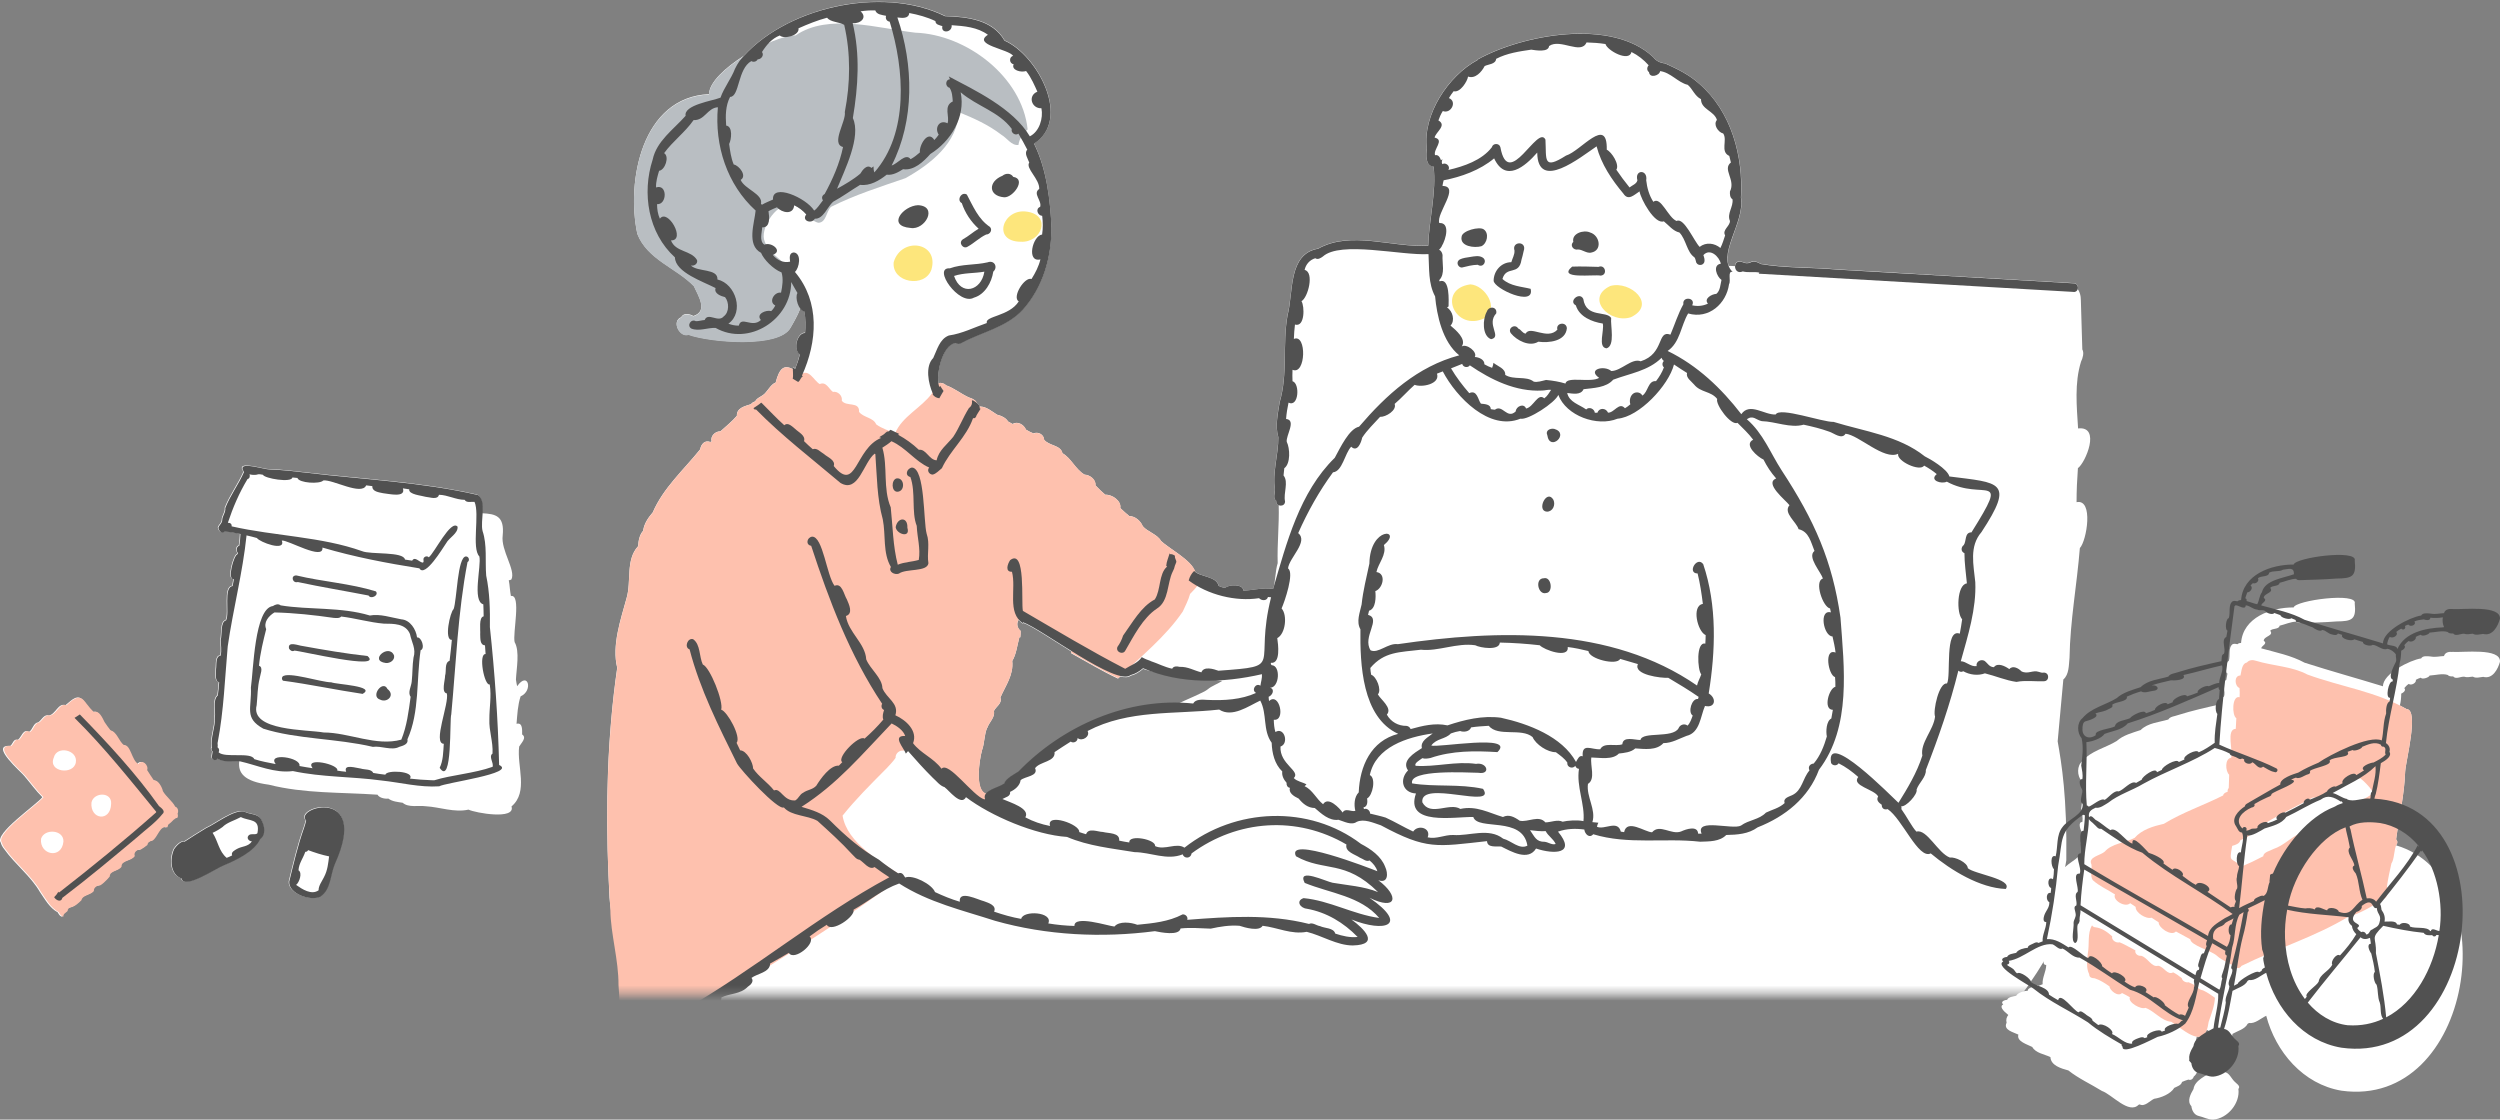 <svg width="326" height="146" viewBox="0 0 326 146" fill="none" xmlns="http://www.w3.org/2000/svg">
<rect x="0" y="0" width="326" height="146" fill="#808080" stroke="none"/>
<mask id="mask0_1147_9093" style="mask-type:alpha" maskUnits="userSpaceOnUse" x="62" y="0" width="223" height="130">
<rect x="62" width="223" height="129.598" fill="#D9D9D9"/>
</mask>
<g mask="url(#mask0_1147_9093)">
<path d="M73.966 144.202C74.043 144.234 74.132 144.278 74.231 144.311C74.618 144.147 74.982 143.949 75.346 143.741C75.302 143.851 75.346 143.993 75.49 144.026C75.446 144.114 75.39 144.202 75.346 144.289C74.397 146.394 75.335 148.619 77.058 149.989C79.366 151.82 82.612 152.598 85.417 153.311C92.108 155.021 99.043 155.514 105.9 156.051C120.63 157.213 135.361 158.2 150.146 157.97C164.81 157.74 179.508 156.994 194.15 156.128C203.889 155.547 213.628 154.758 223.301 153.464C232.256 151.941 236.011 150.033 241.775 147.523C250.189 143.807 257.256 138.052 263.175 130.313C264.919 128 266.421 125.654 267.746 123.253C268.287 119.559 268.751 115.854 269.447 112.193C269.557 103.96 268.839 99.619 268.32 96.671C268.475 94.982 268.63 93.283 268.784 91.595C268.873 90.597 268.972 89.6 269.06 88.603C269.822 87.956 269.767 86.717 269.866 85.774C269.944 80.951 270.827 76.281 271.213 71.469C272.108 70.537 273.035 65.012 270.783 65.484C270.783 64.004 270.849 62.524 270.96 61.044C271.931 60.375 274.007 55.519 270.982 55.87C270.805 52.987 270.496 49.951 271.368 47.155C271.6 46.684 271.788 45.993 271.534 45.566C271.49 43.954 271.445 42.343 271.39 40.721C271.379 40.216 271.357 39.712 271.346 39.208C271.346 38.879 271.313 38.55 271.202 38.221C271.136 38.024 271.037 37.827 270.915 37.673C271.015 37.344 270.838 36.917 270.396 36.917C260.094 36.314 249.792 35.722 239.489 35.119C236.221 34.823 232.864 34.955 229.639 34.407C228.171 33.595 228.447 34.56 227.376 34.22C226.603 33.847 226.249 34.264 226.238 34.703C226.007 34.703 225.786 34.691 225.554 34.67C225.51 34.67 225.477 34.681 225.443 34.703C224.538 32.422 227.541 28.673 227.033 25.779C227.354 20.463 225.83 14.576 221.568 10.904C220.309 9.753 218.708 8.964 217.118 8.251C216.466 8.186 215.947 7.933 215.55 7.418C210.161 2.332 198.556 4.48 192.692 7.736C192.692 7.747 192.703 7.769 192.714 7.78C188.816 9.841 185.47 15.026 186.056 19.356C185.945 20.123 185.846 21.68 186.928 21.691C187.337 24.935 186.332 28.608 186.232 32.017C181.506 32.302 176.195 30 171.878 32.411C167.935 33.091 168.675 38.112 167.891 41.082C167.207 44.842 167.958 48.734 166.864 52.406C166.632 53.886 166.246 55.552 166.688 56.988C166.71 59.235 165.893 61.614 166.246 63.785C166.268 64.267 165.937 64.947 166.412 65.286C166.378 65.582 166.533 65.78 166.743 65.867C166.82 68.421 166.533 70.866 166.61 73.431C166.279 74.527 166.334 75.733 166.025 76.796C164.689 76.588 163.386 76.983 162.138 77.016C162.138 76.117 160.206 76.204 159.764 76.665C159.466 76.621 159.19 76.522 158.925 76.402C158.638 75.152 156.661 75.251 155.833 74.538C155.402 73.047 152.366 71.491 151.383 70.526C150.908 69.66 149.605 69.331 148.998 68.597C148.755 67.95 147.993 67.27 147.264 67.303C146.823 66.942 146.469 66.613 146.072 66.24C146.248 65.297 144.99 64.453 144.117 64.508C143.665 64.124 143.245 63.708 142.836 63.28C142.925 62.546 142.108 61.91 141.423 61.888C140.23 61.209 139.667 59.718 138.53 59.093C138.32 58.008 136.763 58.15 136.134 57.317C136.123 56.648 135.339 56.243 134.765 56.517C134.422 56.385 134.091 56.21 133.771 56.013C133.539 55.388 132.678 54.862 132.048 55.289C131.838 55.179 131.629 55.07 131.43 54.949C131.22 54.522 130.591 54.204 130.016 54.072C129.365 53.667 128.625 53.02 127.841 53.009C127.797 52.987 127.753 52.965 127.709 52.943C127.653 52.757 127.51 52.614 127.344 52.483C127.167 52.132 126.737 51.935 126.339 51.825C125.323 51.354 124.418 50.619 123.38 50.247C123.104 49.972 122.706 49.874 122.364 49.951C122.121 48.252 122.994 44.897 124.606 44.667C124.838 44.853 125.158 44.831 125.39 44.667C128.029 43.242 131.253 42.639 133.384 40.315C136.023 37.344 137.094 33.519 137.105 29.638C136.951 26.174 136.498 22.052 134.842 18.709C139.822 15.53 135.25 7.111 131.01 5.27C129.453 2.529 126.13 2.167 123.247 2.08C115.198 -1.889 102.864 0.83 97.011 7.265C94.56 8.821 92.473 10.751 92.462 12.274C83.705 12.647 81.64 23.576 83.109 30.471C84.423 33.837 88.177 34.9 90.485 37.289C91.037 38.528 92.406 40.556 90.419 41.203C89.9 40.918 89.171 40.742 88.818 41.367C87.526 41.883 88.641 44.031 89.79 43.626C92.462 44.601 101.572 45.434 103.084 42.716C103.482 42.036 104.012 41.126 104.365 40.194C104.509 40.381 104.685 40.512 104.873 40.545C105.072 41.477 105.061 42.42 104.984 43.362C103.89 43.384 103.416 45.566 104.299 46.169C104.133 46.816 103.935 47.451 103.681 48.065C103.603 47.977 103.526 47.901 103.449 47.813C103.416 47.923 103.394 48.032 103.394 48.142C102.245 47.528 101.638 47.967 101.141 49.885C100.489 50.093 100.026 51.156 99.496 51.507C99.164 51.748 98.623 51.957 98.48 52.34C98.27 52.395 98.071 52.505 97.917 52.702C97.111 52.965 96.039 53.195 96.084 54.215C95.465 54.96 94.659 55.585 93.941 56.243C93.268 56.221 92.594 56.868 92.793 57.558C92.738 57.58 92.683 57.613 92.616 57.635C91.943 57.35 91.402 57.898 91.302 58.589C89.138 61.274 86.477 63.642 85.119 66.81C84.522 67.501 83.981 68.29 83.86 69.211C83.385 69.748 83.242 70.515 83.208 71.217C81.552 73.004 82.358 75.799 81.695 78.013C80.956 80.732 79.752 84.152 80.481 87.079C79.189 95.98 78.957 105.133 79.344 114.155L79.432 116.04C79.454 117.498 79.609 118.32 79.852 119.756C79.885 122.87 80.912 125.369 80.889 128.636C81.188 132.439 80.834 134.018 82.722 134.555C83.275 134.818 83.871 134.719 85.085 134.632C85.019 134.774 85.063 135.257 85.063 135.432C84.533 135.805 83.252 136.024 83.275 136.835C82.634 137.613 80.956 137.975 80.426 138.786C80.172 138.973 81.011 139.148 80.746 139.312C80.691 139.291 79.222 140.135 79.156 140.135C78.239 139.565 76.417 141.231 76.296 142.064C75.633 142.557 74.894 142.546 74.231 142.996C73.811 143.522 73.48 144.18 73.944 144.147L73.966 144.202ZM128.051 97.843C128.404 96.879 128.327 95.87 128.713 94.927C128.713 94.927 128.735 94.917 128.747 94.906C128.989 94.16 129.796 93.546 129.597 92.724C129.873 92.132 130.723 91.738 130.447 90.97C131.132 89.392 132.192 88.022 131.993 86.191C132.512 85.391 132.655 84.097 132.932 83.089C132.976 83.1 133.009 83.111 133.042 83.121C133.064 82.837 133.108 82.562 133.086 82.277C132.567 81.828 132.567 81.225 132.832 80.83C132.987 81.028 133.174 81.203 133.417 81.357C133.417 81.313 133.417 81.258 133.417 81.214C134.533 81.62 137.072 83.319 139.711 84.963C139.711 85.029 139.689 85.106 139.667 85.182C141.699 86.3 143.676 87.506 145.785 88.493C145.884 88.405 145.972 88.306 146.072 88.219C146.679 88.361 147.154 88.35 147.43 88.12C148.059 87.967 148.589 87.627 149.064 87.221C150.588 87.879 157.754 88.526 159.378 88.789C158.958 89.096 157.898 89.501 157.523 89.863C157.092 90.28 154.232 91.42 153.724 91.716C153.172 92.034 151.284 91.584 150.765 91.946C150.555 92.088 149.683 91.88 149.473 92.023C143.355 93.042 137.105 96.276 132.81 100.694C132.335 101.011 131.121 101.614 130.933 102.272C130.403 102.678 129.1 102.963 128.603 103.533C127.068 103.105 127.72 99.005 128.051 97.876V97.843Z" fill="white"/>
<path d="M139.673 85.15C140.037 83.813 138.492 83.659 137.619 83.297C136.349 82.662 135.676 81.226 134.373 80.732C133.258 79.647 131.966 81.291 133.092 82.256C133.114 82.541 133.081 82.826 133.048 83.1C133.015 83.1 132.97 83.089 132.937 83.067C132.661 84.076 132.518 85.358 131.999 86.17C132.197 88.011 131.137 89.371 130.453 90.949C130.718 91.716 129.879 92.111 129.603 92.703C129.801 93.525 128.995 94.139 128.752 94.884C128.752 94.884 128.73 94.895 128.719 94.906C128.322 95.849 128.399 96.868 128.057 97.822C127.703 99.05 126.975 103.764 129.039 103.5C129.194 104.18 129.459 105.079 128.874 105.605C125.484 103.796 122.668 101.166 119.687 98.754C119.543 97.976 118.549 97.142 117.854 97.888C117.29 97.778 116.738 98.261 116.783 98.831C116.429 99.335 115.999 99.773 115.579 100.223C115.557 100.245 115.535 100.267 115.513 100.289C115.457 100.343 115.391 100.409 115.336 100.464C115.347 100.453 115.358 100.431 115.38 100.42C113.481 102.338 111.537 104.268 109.87 106.361C110.466 109.968 114.806 112.325 117.71 114.298C110.058 120.009 101.875 125.008 93.726 130.05C92.059 130.916 88.084 135.608 86.45 134.687C79.957 135.608 81.094 133.898 80.652 128.439C80.674 125.172 79.625 121.774 79.592 118.661C78.919 108.203 78.985 97.482 80.498 87.09C79.769 84.163 80.972 80.743 81.712 78.025C82.364 75.811 81.558 73.015 83.225 71.228C83.258 70.527 83.402 69.77 83.877 69.222C83.998 68.302 84.539 67.512 85.135 66.822C86.494 63.654 89.155 61.275 91.319 58.6C91.43 57.899 91.96 57.351 92.633 57.647C92.688 57.625 92.755 57.592 92.81 57.57C92.6 56.879 93.274 56.232 93.958 56.254C94.676 55.597 95.482 54.972 96.1 54.226C96.056 53.196 97.116 52.977 97.933 52.714C98.088 52.527 98.287 52.407 98.497 52.352C98.64 51.968 99.181 51.76 99.513 51.519C100.042 51.168 100.506 50.105 101.158 49.896C101.776 47.485 102.582 47.408 104.426 48.844C105.486 48.011 106.116 49.622 106.889 50.083C107.739 49.71 108.059 50.697 108.611 51.102C109.241 50.982 109.892 51.596 109.771 52.253C110.356 53.086 112.101 52.286 112.023 53.711C112.598 54.468 113.889 54.435 114.254 55.334C115.005 55.893 115.877 56.123 116.716 56.517C117.633 54.281 120.15 53.196 121.553 51.267C121.553 51.113 121.608 50.96 121.707 50.817C121.785 49.853 122.845 49.699 123.397 50.258C124.446 50.631 125.34 51.376 126.356 51.837C126.853 51.99 127.427 52.242 127.449 52.823C127.593 52.889 127.725 52.966 127.869 53.032C128.653 53.042 129.393 53.7 130.044 54.095C130.618 54.226 131.237 54.544 131.458 54.972C131.656 55.092 131.866 55.202 132.076 55.312C132.694 54.884 133.567 55.41 133.799 56.035C134.108 56.232 134.439 56.397 134.792 56.539C135.367 56.265 136.14 56.671 136.162 57.34C136.802 58.173 138.348 58.03 138.558 59.115C139.695 59.729 140.258 61.22 141.451 61.911C142.147 61.933 142.964 62.557 142.864 63.303C143.273 63.73 143.692 64.147 144.145 64.531C145.018 64.476 146.276 65.32 146.1 66.263C146.497 66.635 146.839 66.964 147.292 67.326C148.021 67.293 148.783 67.973 149.026 68.62C149.633 69.365 150.936 69.683 151.411 70.549C152.504 71.623 156.137 73.421 155.916 75.054C157.031 75.799 155.751 76.83 155.187 77.444C154.967 78.266 154.569 79 154.238 79.735C151.996 83.045 148.706 85.654 145.813 88.45C143.715 87.463 141.727 86.257 139.695 85.139L139.673 85.15Z" fill="#FEC1AE"/>
<path d="M118.094 23.226C114.814 24.355 111.479 25.408 108.365 26.975C107.736 27.556 107.758 29.047 106.698 29.047C105.307 28.729 104.633 26.592 102.933 26.734C101.1 26.614 99.013 29.935 99.73 31.525C100.448 33.553 103.076 34.09 103.286 36.359C106.124 37.51 104.125 40.963 103.076 42.772C101.563 45.501 92.442 44.657 89.781 43.681C88.633 44.087 87.518 41.949 88.81 41.423C89.163 40.798 89.892 40.974 90.411 41.259C92.387 40.612 91.029 38.584 90.477 37.345C88.169 34.956 84.415 33.892 83.101 30.527C81.632 23.632 83.697 12.703 92.454 12.33C92.476 9.283 100.779 4.591 103.761 4.613C108.023 1.675 114.593 3.714 119.363 4.262C126.011 4.492 133.288 9.995 134.005 16.879C133.376 17.406 132.923 18.085 132.802 18.907C131.896 19.006 131.311 17.997 130.593 17.581C128.849 16.244 127.027 15.443 125.006 14.61C124.907 18.622 121.329 21.418 118.083 23.226H118.094Z" fill="#B9BEC2"/>
<path d="M212.656 41.368C209.918 42.267 206.616 38.88 209.984 37.29C212.623 36.545 216.113 39.745 212.656 41.368Z" fill="#FDE67C"/>
<path d="M193.612 41.477C189.747 43.384 187.262 37.706 191.734 37.081C193.645 37.191 195.566 40.205 193.612 41.477Z" fill="#FDE67C"/>
<path d="M133.992 27.611C137.15 28.137 135.825 31.678 133.098 31.524C129.266 31.491 130.779 27.052 133.992 27.611Z" fill="#FDE67C"/>
<path d="M116.537 34.188C117.542 30.8 122.489 31.568 121.462 35.141C120.623 37.608 116.25 36.884 116.537 34.188Z" fill="#FDE67C"/>
<path d="M134.831 18.743C139.811 15.564 135.24 7.145 130.989 5.303C129.432 2.563 126.108 2.201 123.226 2.113C114.911 -1.986 102.025 1.05 96.438 7.945C96.206 8.274 96.018 8.614 95.841 8.976C95.333 10.302 94.417 11.409 93.953 12.736C92.904 13.152 89.127 13.689 89.404 15.103C87.847 16.868 85.616 18.392 85.108 20.814C83.684 25.188 84.512 30.384 88.012 33.563C88.045 35.525 91.756 36.742 93.313 37.564C93.07 38.277 94.008 38.617 94.549 38.748C95.09 39.417 95.112 40.721 94.373 41.258C93.655 42.124 92.319 40.666 91.888 41.73C91.469 41.763 91.093 41.894 90.74 41.883C90.099 41.522 89.514 42.475 90.154 42.848C91.137 43.243 92.263 42.716 93.313 42.76C97.674 45.227 103.184 41.631 103.173 36.775C103.449 37.246 103.703 37.751 103.99 38.211C103.626 38.781 104.123 40.491 104.874 40.601C105.073 41.532 105.061 42.475 104.984 43.418C103.891 43.44 103.416 45.621 104.3 46.224C104.145 46.871 103.935 47.507 103.681 48.121C103.604 48.033 103.527 47.956 103.449 47.869C103.372 48.099 103.383 48.318 103.405 48.559C103.405 48.833 103.438 49.118 103.372 49.381C103.604 49.524 103.836 49.666 104.079 49.809C104.366 49.633 104.377 49.25 104.686 49.085C104.642 49.052 104.609 49.02 104.576 48.976C106.574 44.569 106.961 39.373 103.659 35.46C104.233 34.955 104.565 33.048 103.516 32.916C102.864 32.971 102.975 33.651 103.03 34.122C102.135 34.32 101.329 33.925 100.766 33.234C102.168 32.741 100.567 31.491 99.673 31.908C98.977 31.426 99.364 30.362 99.386 29.65C100.479 29.694 100.324 28.301 100.214 27.534C100.578 27.348 100.943 27.172 101.318 27.03C101.97 27.775 103.471 28.06 103.56 26.756C104.167 27.074 104.697 27.446 105.139 27.962C104.487 28.773 105.823 29.277 106.254 28.521C107.369 28.576 107.877 26.986 108.628 26.317C109.832 25.66 110.98 24.816 112.162 24.103C113.432 24.278 114.668 23.544 115.629 22.777C116.402 22.886 117.131 22.459 117.76 22.064C119.173 22.283 120.443 21.067 121.316 20.08C123.988 18.414 125.942 15.268 125.269 12.034C127.4 13.864 130.26 14.544 131.938 16.813C131.773 17.296 132.402 17.745 132.8 17.427C133.219 18.118 133.595 18.808 133.959 19.521C133.517 19.97 134.036 20.694 134.213 21.198C133.694 21.944 135.571 23.325 135.516 24.64C134.622 25.243 135.891 26.153 135.637 26.975C134.964 27.227 135.328 28.115 135.902 28.148C136.002 28.959 136.013 29.781 135.891 30.581C134.644 30.735 133.804 34.276 135.671 33.826C135.45 34.736 135.008 35.591 134.511 36.38C133.595 36.062 131.927 38.759 132.844 39.307C131.596 41.27 128.394 41.193 128.681 42.124C127.025 42.694 125.457 43.506 123.734 43.747C122.519 44.207 122.199 45.621 121.691 46.685C120.609 47.759 121.051 50.028 121.658 51.365C121.647 51.387 121.625 51.409 121.614 51.431C121.835 51.738 122.111 51.881 122.486 51.935C122.674 51.617 122.84 51.289 123.038 50.982C122.884 50.763 122.74 50.554 122.608 50.324C122.574 50.379 122.519 50.412 122.475 50.456C121.967 48.998 122.851 44.975 124.617 44.722C124.849 44.909 125.169 44.887 125.401 44.722C128.04 43.297 131.265 42.694 133.396 40.371C136.035 37.4 137.106 33.574 137.117 29.694C136.963 26.23 136.51 22.108 134.853 18.765L134.831 18.743ZM98.535 27.457C98.381 29.08 97.321 31.963 99.242 32.971C99.585 33.826 100.799 35.087 101.914 35.525C102.168 36.37 102.025 37.312 101.848 38.167C100.987 38.003 100.159 39.373 101.097 39.833C100.965 40.108 100.788 40.36 100.567 40.568C99.905 40.371 98.525 40.941 99.22 41.73C98.05 42.826 96.68 41.149 96.338 42.464C95.863 42.475 95.411 42.366 94.98 42.212C97.089 40.71 95.952 36.994 93.555 36.446C93.644 34.966 90.95 35.504 90.088 34.615C90.519 34.736 91.027 34.374 90.894 33.914C90.132 32.609 88.101 32.916 87.493 31.349C89.503 31.393 87.052 27.118 86.047 28.521C85.771 27.907 85.682 27.271 85.682 26.624C87.007 26.712 87.052 23.939 85.55 24.443C85.517 23.697 85.738 22.974 85.947 22.272C86.731 22.174 87.328 20.398 86.599 19.97C87.736 18.403 89.337 17.252 90.442 15.662C91.91 15.728 92.219 14.084 93.611 13.985C93.169 18.973 94.803 24.07 98.535 27.457ZM107.866 2.322C108.308 2.903 109.39 2.837 110.086 3.242C110.947 6.98 110.892 10.85 110.163 14.61C110.373 15.783 108.297 18.754 109.931 19.17C109.489 21.33 108.584 23.369 107.535 25.298C107.148 25.506 107.126 25.868 107.314 26.12C106.861 26.701 106.541 27.227 106.166 27.457C105.128 25.791 100.656 23.829 100.799 26.021C100.369 26.219 99.816 26.427 99.353 26.701C99.308 26.657 99.264 26.613 99.231 26.57C99.529 25.298 97.078 24.662 96.581 23.456C97.464 22.952 96.371 21.56 95.676 21.45C95.322 20.606 95.201 19.663 95.079 18.776C95.377 18.206 95.587 16.485 94.693 16.375C94.594 15.114 94.605 13.788 95.201 12.637C96.448 12.637 96.172 8.965 97.972 7.967C98.248 8.142 98.657 8.044 98.8 7.737C99.275 7.748 99.673 7.178 99.364 6.783C99.938 5.873 100.645 5.029 101.683 4.624C102.246 5.161 104.289 4.624 104.123 3.692C105.349 3.144 106.552 2.661 107.844 2.311L107.866 2.322ZM115.541 2.069C115.441 2.376 115.585 2.771 116.015 2.826C117.937 9.03 118.533 17.361 114.017 22.481C113.928 22.229 113.895 21.965 113.906 21.691C113.818 21.757 113.73 21.834 113.641 21.9C113.056 21.363 112.46 22.174 112.184 22.645C111.267 23.423 110.174 24.048 109.147 24.618C110.13 22.196 112.338 17.822 111.212 15.399C111.908 11.277 112.173 7.112 111.19 3.023C112.206 3.111 113.155 2.289 112.217 1.478C112.857 1.379 113.498 1.335 114.138 1.357C114.315 1.916 115.044 1.949 115.53 2.059L115.541 2.069ZM134.29 17.778C132.093 14.095 127.08 11.749 123.712 9.962C123.778 10.083 123.833 10.203 123.877 10.335C123.248 10.379 123.226 11.31 123.822 11.442C124.165 11.968 124.198 12.626 124.242 13.229C122.983 13.821 123.877 15.246 123.557 16.079C122.519 15.542 121.813 16.66 122.409 17.559C122.243 17.811 122.044 18.041 121.835 18.26C121.006 16.868 119.825 18.995 119.957 19.872C119.582 20.201 119.185 20.518 118.743 20.76C118.102 19.883 117.053 21.363 116.269 21.582C119.284 15.695 119.129 8.438 117.02 2.278C117.672 2.354 118.5 2.453 118.566 1.697C119.726 1.916 120.907 2.234 121.978 2.749C121.989 3.231 122.519 3.275 122.884 3.407C122.652 4.426 124.198 4.273 124.098 3.286C125.744 3.396 127.466 3.538 128.824 4.536C126.748 5.862 131.552 6.399 132.115 7.287C131.541 7.419 131.596 8.296 132.181 8.373C131.828 9.151 133.153 9.491 133.804 9.261C134.467 10.083 134.964 11.267 135.273 11.957C133.992 12.461 134.5 14.171 135.803 14.117C136.057 15.432 135.538 17.153 134.29 17.778Z" fill="#515151"/>
<path d="M129.51 35.437C130.173 34.856 129.676 33.869 128.781 34.209C127.158 34.582 125.447 34.417 123.868 34.987C121.505 34.834 125.071 39.931 127.004 38.813C128.439 38.397 129.311 36.829 129.521 35.437H129.51ZM128.362 35.426C127.964 37.947 125.303 38.66 124.409 35.985C125.679 35.557 127.048 35.656 128.362 35.426Z" fill="#515151"/>
<path d="M114.055 59.158C112.608 60.276 111.946 64.376 109.594 62.973C105.839 59.794 101.952 56.823 98.551 53.359C98.518 53.392 98.496 53.414 98.463 53.447C98.386 53.37 98.32 53.304 98.242 53.227C98.275 53.206 98.308 53.184 98.342 53.162C98.651 52.953 98.982 52.756 99.258 52.504C99.291 52.526 99.324 52.559 99.358 52.581C100.329 53.534 101.246 54.543 102.273 55.453C102.77 55.003 103.311 55.65 103.708 55.946C104.139 56.373 105.077 56.79 104.845 57.525C105.221 57.886 105.585 58.248 105.983 58.577C106.535 58.358 106.988 58.95 107.429 59.191C107.893 59.618 108.986 59.991 108.721 60.769C111.67 64.376 111.482 58.478 114.894 57.108C114.817 57.053 114.739 57.031 114.651 57.02C114.905 56.812 115.236 56.713 115.457 56.45C115.457 56.45 115.446 56.45 115.435 56.461C115.523 56.395 115.623 56.33 115.7 56.253C115.733 56.275 115.766 56.286 115.799 56.297C115.91 56.22 116.02 56.132 116.131 56.045C116.506 56.231 116.881 56.406 117.257 56.582C117.213 56.615 117.158 56.658 117.113 56.691C118.096 57.228 119.013 57.886 119.819 58.654C120.768 58.511 121.155 59.991 122.138 60.024C122.403 58.719 123.518 57.952 124.302 56.965C125.097 55.771 125.572 54.444 126.345 53.217C126.345 53.217 126.345 53.217 126.334 53.217C126.654 53.019 126.82 52.614 126.731 52.252C126.764 52.23 126.808 52.208 126.842 52.186C127.239 52.438 127.846 52.734 127.747 53.249C127.791 53.271 127.835 53.282 127.869 53.304C127.703 53.6 127.493 53.863 127.338 54.159C127.338 54.159 127.338 54.159 127.338 54.17C127.272 54.4 127.151 54.598 126.886 54.521C126.013 57.042 123.904 58.708 122.822 61.054C122.458 61.339 122.06 61.8 121.619 61.887C121.199 61.887 120.813 61.383 121.166 60.967C119.355 60.188 118.129 58.358 116.241 57.535C115.888 57.853 115.468 58.117 115.06 58.38C115.799 60.868 115.104 63.696 116.153 66.162C116.407 68.53 116.44 71.26 117.069 73.639C117.942 73.277 118.913 73.277 119.808 73.014C120.062 71.512 119.598 70.065 119.543 68.574C118.825 66.765 119.443 64.211 118.714 62.205C117.93 62.019 118.24 61.076 118.924 60.967C120.647 61.076 120.404 68.048 120.835 69.594C121.287 70.887 120.857 72.148 121.066 73.452C120.901 74.614 118.151 74.11 117.213 74.801C116.672 75.009 115.799 74.559 116.175 73.935C115.093 72.115 115.523 69.769 115.115 67.73C114.342 64.913 114.364 62.118 114.143 59.202C114.11 59.202 114.088 59.18 114.055 59.169V59.158Z" fill="#515151"/>
<path d="M117.02 64.124C116.214 64.135 116.203 62.557 116.921 62.381C117.959 62.25 118.08 64.08 117.02 64.124Z" fill="#515151"/>
<path d="M118.321 68.817C118.762 70.231 116.896 69.65 116.797 68.74C117.029 67.436 118.398 67.348 118.321 68.817Z" fill="#515151"/>
<path d="M193.179 32.106C192.262 32.369 190.33 32.139 190.595 30.856C190.672 30.078 192.892 29.508 193.466 29.902C194.217 30.396 193.941 31.744 193.179 32.106Z" fill="#515151"/>
<path d="M194.77 36.6C194.781 35.328 195.752 34.199 197.077 34.188C197.21 33.706 197.53 33.18 197.486 32.697H197.497C197.066 31.426 199.186 31.371 198.679 32.763C198.601 33.136 198.513 33.509 198.402 33.87C198.082 36.008 196.426 34.583 195.918 36.381C196.967 37.334 198.447 37.367 199.595 37.663C200.191 40.097 194.748 37.63 194.77 36.589V36.6Z" fill="#515151"/>
<path d="M190.314 33.848C190.766 33.628 191.285 33.574 191.782 33.497C191.782 33.497 191.782 33.497 191.771 33.497C192.279 33.42 192.876 33.288 193.339 33.584C193.991 33.99 193.417 34.999 192.699 34.527C192.003 34.538 191.296 34.724 190.623 34.889C190.126 34.889 189.806 34.166 190.336 33.848H190.314Z" fill="#515151"/>
<path d="M205.005 34.768C206.153 34.724 207.302 34.768 208.45 34.801C209.322 34.428 209.687 35.875 208.715 35.941C207.909 35.755 202.995 36.467 204.994 34.779L205.005 34.768Z" fill="#515151"/>
<path d="M197.993 42.847C198.369 42.989 198.501 43.439 198.943 43.505C199.528 42.376 201.77 44.404 203.084 42.989C202.83 42.101 204.265 41.882 204.32 42.803C204.166 44.513 201.968 44.743 200.599 44.557C199.451 45.27 197.794 44.404 197.021 43.461C196.536 42.803 197.573 42.145 197.982 42.847H197.993Z" fill="#515151"/>
<path d="M206.463 38.989C206.828 41.499 209.489 40.48 210.096 41.466C209.986 42.453 210.648 45.095 209.489 45.424C208.318 45.292 209.224 43.089 209.003 42.19C207.59 41.971 205.933 41.302 205.491 39.822C204.465 39.285 205.999 37.98 206.463 38.989Z" fill="#515151"/>
<path d="M195.109 40.864C193.773 42.3 195.904 43.945 194.435 44.23C193.254 43.802 193.32 41.599 193.883 40.634C194.148 39.845 195.275 39.987 195.109 40.864Z" fill="#515151"/>
<path d="M153.401 73.268C153.346 73.41 153.291 73.553 153.236 73.695C153.236 73.695 153.236 73.684 153.236 73.673C153.225 73.706 153.214 73.75 153.203 73.783C153.203 73.783 153.203 73.783 153.203 73.772C153.147 74.046 153.07 74.276 152.926 74.528C152.176 76.03 152.452 78.354 150.873 79.352C149.018 80.579 147.869 82.903 146.743 84.833C146.434 85.447 145.44 85.019 145.716 84.35C146.047 83.901 146.279 83.419 146.456 82.871C147.67 81.204 148.764 79.132 150.586 78.168C151.403 76.918 151.071 74.846 152.187 73.882C152.153 73.849 152.109 73.816 152.076 73.783C152.12 73.213 152.363 72.72 152.518 72.161C152.551 72.194 152.573 72.237 152.606 72.27C152.849 72.237 153.037 72.347 153.225 72.478C153.136 72.764 153.401 73.016 153.39 73.257L153.401 73.268Z" fill="#515151"/>
<path d="M270.424 38.068C256.732 37.268 243.029 36.479 229.336 35.689C229.369 35.646 229.392 35.591 229.425 35.547C228.74 35.393 227.978 35.591 227.26 35.393C225.957 35.974 225.825 33.497 227.393 34.253C228.464 34.593 228.188 33.639 229.657 34.44C232.881 34.988 236.238 34.856 239.506 35.152C249.809 35.744 260.111 36.347 270.413 36.95C271.12 36.95 271.153 38.057 270.436 38.079L270.424 38.068Z" fill="#515151"/>
<path d="M130.722 22.919C131.153 22.558 131.816 22.558 132.125 23.062C133.903 23.336 132.081 25.813 130.932 25.726C128.856 25.55 128.845 23.665 130.722 22.919Z" fill="#515151"/>
<path d="M118.742 29.726C115.584 29.474 117.77 26.832 119.714 26.755C122.375 26.887 120.63 30.044 118.742 29.726Z" fill="#515151"/>
<path d="M125.405 26.482C124.698 26.098 125.394 24.925 126.079 25.375C126.885 26.876 127.558 28.575 129.093 29.595C129.457 29.989 129.093 30.581 128.596 30.581C127.724 30.987 127.028 31.7 126.189 32.16C125.615 32.555 124.908 31.656 125.56 31.206C126.288 30.812 126.896 30.242 127.613 29.825C126.609 28.915 125.847 27.764 125.416 26.482H125.405Z" fill="#515151"/>
<path d="M207.479 32.949C206.861 33.047 206.364 32.543 205.778 32.532C205.182 32.675 204.663 31.995 205.16 31.546C204.906 30.438 206.518 29.923 207.357 30.318C208.627 30.691 208.981 32.686 207.479 32.938V32.949Z" fill="#515151"/>
<path d="M221.579 10.927C220.32 9.776 218.719 8.987 217.129 8.274C216.477 8.208 215.958 7.956 215.561 7.441C210.172 2.355 198.567 4.503 192.704 7.759C192.704 7.77 192.715 7.792 192.726 7.803C188.828 9.864 185.482 15.049 186.067 19.379C185.957 20.146 185.857 21.703 186.939 21.714C187.348 24.958 186.343 28.631 186.244 32.04C181.518 32.325 176.206 30.023 171.889 32.434C167.947 33.114 168.687 38.135 167.903 41.105C167.218 44.865 167.969 48.757 166.876 52.429C166.644 53.909 166.257 55.575 166.699 57.011C166.721 59.258 165.904 61.637 166.257 63.808C166.279 64.29 165.948 64.969 166.423 65.309C166.346 66.099 167.571 66.164 167.571 65.386C167.328 64.301 168.068 62.865 167.373 61.999C167.406 61.681 167.439 61.374 167.472 61.056C168.311 60.453 168.212 58.447 167.792 57.614C167.66 56.803 169.095 54.775 167.704 54.632C167.759 53.92 167.87 53.207 168.024 52.506C169.36 53.153 169.537 49.995 168.543 49.711C168.521 49.217 168.521 48.713 168.543 48.22C170.299 48.976 170.42 43.462 168.72 44.197C168.742 43.572 168.786 42.947 168.863 42.322C170.166 42.717 170.133 39.943 169.714 39.275C170.575 38.792 171.414 35.493 170.122 35.197C170.277 34.473 170.785 33.892 171.513 33.673C171.845 33.903 172.22 33.651 172.496 33.454C174.804 31.371 182.699 33.344 186.277 33.136C186.387 34.989 186.222 36.951 187.138 38.65C187.359 41.116 188.11 44.602 190.285 46.334C184.852 47.781 180.789 51.475 177.222 55.641C175.941 55.904 174.804 58.316 174.053 59.697C169.46 64.191 167.77 70.801 166.014 76.797C164.678 76.589 163.375 76.984 162.128 77.017C162.128 76.118 160.195 76.206 159.753 76.666C159.455 76.622 159.179 76.523 158.914 76.403C158.616 75.098 156.474 75.263 155.712 74.452C155.359 74.802 155.127 75.219 155.005 75.69C157.512 77.565 161.123 78.475 164.181 78.003C164.502 78.343 165.197 78.398 165.341 77.85C165.484 77.85 165.617 77.872 165.749 77.883C163.453 87.091 167.671 86.817 158.881 87.463C158.252 87.233 156.96 86.839 156.662 87.672C155.712 87.453 154.917 86.915 153.835 86.959C153.493 86.882 153.04 86.828 152.852 87.2C151.858 86.992 150.975 86.51 150.036 86.203C150.036 86.203 150.036 86.203 150.047 86.192C149.65 86.06 149.252 85.907 148.888 85.688C148.369 86.477 147.419 86.751 146.724 87.211C142.196 84.876 137.779 82.213 133.385 79.659C133.142 78.573 133.793 71.426 131.717 73.049C131.386 73.542 131.022 74.583 131.96 74.561C132.545 76.776 131.287 79.9 133.396 81.281C133.396 81.237 133.396 81.182 133.396 81.138C135.902 82.037 145.63 89.535 147.419 88.034C148.049 87.88 148.579 87.54 149.054 87.135C153.923 89.239 159.455 89.086 164.557 87.913C164.601 88.428 164.424 88.9 164.358 89.415C163.74 88.987 163.132 90.029 163.795 90.357C161.852 91.245 159.588 91.366 157.446 91.267C156.717 91.213 155.878 91.169 155.591 91.739C147.132 90.862 138.619 94.611 132.81 100.596C132.336 100.914 131.121 101.517 130.933 102.174C130.204 102.723 128.051 103.051 128.449 104.191C128.416 104.213 128.405 104.235 128.371 104.246C126.87 103.819 123.69 99.204 122.773 100.245C121.735 98.831 120.079 98.261 119.063 96.913C119.703 95.29 118.124 93.887 116.755 93.273C117.263 91.695 115.596 91.081 115.066 89.733C115.032 88.384 113.475 87.266 112.956 85.984C112.835 83.879 110.627 82.487 110.306 80.327C111.3 80.031 110.704 78.803 110.428 78.157C110.052 77.565 109.798 75.942 108.827 76.392C107.8 75.055 107.314 69.946 105.9 69.979C105.216 70.078 105.017 71.043 105.779 71.174C108.131 78.354 110.825 85.457 115.032 91.772C114.878 92.046 114.933 92.451 115.286 92.583C115.154 92.977 115.021 93.438 115.187 93.832C114.436 94.72 113.608 95.553 112.736 96.321C112.062 95.751 109.025 98.798 109.832 99.39C109.688 99.544 109.533 99.697 109.39 99.84C108.264 99.752 106.994 101.561 106.442 102.459C105.956 102.986 105.282 102.975 104.741 103.369C104.255 103.599 104.156 104.126 103.692 104.378C102.135 104.476 101.804 102.679 100.931 103.073C100.114 102.032 98.966 101.319 98.204 100.212C98.204 99.456 97.354 97.855 96.515 97.844C96.459 97.724 96.393 97.603 96.338 97.472C96.228 97.252 96.15 97.066 96.051 96.869C96.691 96.112 94.847 92.769 94.041 92.539C94.383 91.519 92.573 86.992 91.645 86.652C91.159 85.633 91.358 84.032 90.386 83.353C89.657 83.123 89.183 84.438 89.922 84.679C91.269 89.886 93.732 94.753 96.106 99.555C96.57 100.41 101.461 105.726 102.212 105.288C103.195 106.428 105.26 106.285 106.596 107.042C107.976 108.291 109.71 109.848 111.101 111.382C111.4 111.646 111.642 112.073 112.073 112.106C112.603 112.391 113.354 113.531 114.039 113.06C114.668 113.531 115.308 113.97 115.971 114.397C106.618 119.407 98.303 126.51 89.006 131.794C88.807 132.276 88.487 132.714 88.056 133.021C88.123 133.021 88.189 133.021 88.244 133.021C88.089 133.098 87.924 133.317 87.747 133.306C87.096 134.414 84.743 133.767 84.81 135.422C84.28 135.795 82.966 135.861 82.999 136.672C82.358 137.45 78.67 138.009 80.084 139.248C79.808 139.445 79.521 139.642 79.234 139.829C78.394 139.007 75.998 141.122 75.866 141.999C75.291 142.525 72.321 143.611 74.22 144.246C76.241 143.391 77.93 141.769 79.896 140.75C81.817 139.61 83.142 137.932 84.898 136.65C87.338 135.608 89.083 133.284 91.402 132.232C91.667 132.188 91.844 131.914 91.833 131.662C92.539 131.224 94.107 131.081 94.074 130.073C95.178 129.514 96.526 129.689 97.519 128.669C97.895 128.428 98.359 127.968 97.994 127.518C98.745 126.948 100.412 126.806 100.424 125.644C101.263 125.184 102.069 124.723 102.864 124.252C103.526 125.403 106.552 122.936 105.569 122.114C106.287 121.566 107.038 121.062 107.811 120.591C108.418 121.687 111.565 119.516 111.3 118.628C113.343 117.488 115.054 115.976 117.252 115.208C121.084 117.675 125.5 118.694 129.763 120.075C136.51 121.983 143.698 122.323 150.599 121.424C151.339 121.577 153.758 122.07 153.945 121.073C155.248 120.93 156.562 121.051 157.876 121.095C159.102 120.832 160.295 120.623 161.631 120.722C162.326 120.952 164.203 121.5 164.645 120.722C166.567 120.941 168.411 121.895 170.398 121.511C172.375 121.994 174.34 123.287 176.405 123.287C180.016 123.199 177.885 121.117 176.228 119.9C180.59 121.654 183.792 120.678 178.58 117.072C182.169 118.826 182.512 116.874 179.729 114.781C181.043 115.241 181.021 113.871 180.623 113.027C180.093 111.635 178.746 110.714 177.476 110.045C170.696 104.904 161.079 105.321 154.453 110.538C153.393 109.826 151.891 110.922 150.622 110.33C150.765 109.453 147.132 108.763 147.265 109.859C146.823 109.793 146.37 109.716 145.94 109.618C146.061 108.554 144.526 108.686 143.82 108.489C143.135 108.478 141.931 107.897 141.622 108.784C141.324 108.686 141.015 108.609 140.728 108.499C140.915 107.513 136.388 105.934 136.929 107.71C135.803 107.491 134.71 107.129 133.705 106.581C134.367 105.419 131.75 104.652 130.712 104.191C131.11 103.95 131.806 103.863 131.717 103.26C132.347 102.986 133.009 102.427 133.086 101.736C133.661 101.221 135.45 101.232 134.975 100.168C135.615 99.281 137.658 99.357 137.514 98.075C138.221 97.625 138.906 97.132 139.623 96.704C139.977 96.978 140.54 96.693 140.518 96.244C140.518 96.244 140.518 96.244 140.529 96.244C141.081 96.737 142.207 96.047 141.821 95.323C147.187 92.506 153.161 93.175 158.981 92.528C160.67 93.624 162.779 92.089 164.336 91.355C165.264 93.098 164.634 95.214 165.827 96.858C165.871 98.206 166.202 99.631 167.207 100.596C167.13 101.144 167.395 101.659 167.77 102.076C167.737 102.383 167.87 102.679 168.201 102.733C168.013 103.38 168.687 103.83 169.349 104.137C169.89 104.805 170.542 105.353 171.447 105.364C172.286 106.088 173.335 107.074 174.539 106.899C175.246 107.107 176.217 107.666 176.913 107.173C177.863 106.724 179.088 107.305 180.071 107.623C186.067 110.845 187.315 110.407 193.907 109.683C193.951 110.582 195.1 110.33 195.751 110.385C197.076 111.043 199.274 112.325 200.301 110.648C202.63 111.426 205.612 111.393 203.161 108.445C204.287 108.05 205.435 108.017 206.595 108.171C206.661 108.763 207.268 109.365 207.754 108.784C212.348 110.177 217.03 109.234 221.7 109.76C222.849 109.716 224.24 109.771 225.101 108.883C226.548 108.85 227.995 108.763 229.198 107.886C232.798 106.472 235.846 104.027 237.193 100.377C241.455 94.786 240.472 87.003 239.997 80.525C238.937 73.158 236.641 67.918 232.323 61.33C230.854 59.061 229.927 56.518 227.785 54.665C228.624 54.095 228.988 54.764 229.728 54.917C231.517 54.961 233.483 55.871 235.194 55.378C236.32 55.619 237.447 55.893 238.529 56.288C239.158 56.485 240.163 57.362 240.66 56.562C242.36 56.704 245.684 60.059 247.517 59.171C247.285 60.124 250.377 61.56 250.907 60.716C251.503 61.045 252.045 61.396 252.552 61.823C251.537 62.657 253.182 63.161 253.866 62.81C258.681 65.43 262.214 61.221 257.08 69.42C256.163 69.409 256.439 70.571 256.075 71.075C255.688 71.338 255.688 71.963 256.163 72.128C256.163 73.454 256.362 74.759 256.483 76.074C255.169 76.228 255.103 79.966 255.865 80.755C255.766 81.412 255.677 82.048 255.556 82.629C253.535 81.873 254.452 88.143 253.889 89.13C252.851 88.932 252.033 92.703 252.332 93.438C252.144 95.192 250.366 96.858 250.675 98.535C249.98 100.738 248.721 102.821 247.561 104.685C246.634 103.841 238.01 95.016 238.772 99.489C238.959 99.872 239.534 99.905 239.755 99.533C240.693 100.004 241.532 100.629 242.316 101.319C241.367 102.47 244.447 102.92 244.911 103.863C244.624 104.334 244.977 104.663 245.386 104.948C245.342 105.31 245.629 105.671 246.148 105.507C248.058 106.778 250.167 112.106 251.768 111.284C254.43 113.509 258.195 115.8 261.552 115.921C262.524 114.627 257.444 113.98 256.605 113.213C256.572 112.468 254.916 111.711 254.253 111.821C252.707 111.24 251.249 108.039 249.902 108.445C249.306 107.82 248.61 106.428 247.937 105.507C247.97 105.386 247.97 105.255 247.915 105.134C248.511 105.277 250.101 103.567 249.924 102.953C250.211 102.087 251.194 101.319 251.128 100.41C252.773 96.2 254.286 91.848 255.368 87.453C255.534 87.606 255.788 87.672 256.009 87.529C256.848 88.001 257.93 88.143 258.835 87.803C260.216 88.143 261.541 88.724 262.943 88.921C264.092 88.691 265.295 88.878 266.521 88.834C267.261 88.834 267.272 87.716 266.521 87.705C266.3 87.759 266.057 87.683 265.836 87.606C265.085 87.343 264.423 87.968 263.595 87.54C263.219 87.146 262.457 86.718 262.016 87.255C261.508 86.882 260.481 86.345 260.006 87.003C259.388 86.981 259.211 86.499 258.791 86.181C258.317 85.896 257.621 86.29 257.753 86.861C256.969 86.981 256.395 86.236 255.688 86.225C256.616 82.881 257.731 79.385 257.577 75.91C257.356 73.662 256.76 71.262 258.383 69.387C262.755 62.733 260.779 62.974 254.198 62.13C253.955 61.155 251.592 59.795 250.995 59.511C247.606 56.814 243.167 56.266 239.103 55.016C237.679 55.071 232.058 53.021 231.55 54.051C230.081 54.128 228.16 52.429 227.067 54.008C224.472 50.642 221.336 47.65 217.46 45.764C219.083 44.668 219.194 42.454 220.132 40.875C222.838 41.664 225.124 39.582 225.466 37.06C225.753 36.589 225.223 35.328 225.93 35.449C223.732 33.333 227.575 29.014 227.012 25.77C227.332 20.453 225.808 14.566 221.546 10.894L221.579 10.927ZM247.683 58.842C247.683 58.842 247.683 58.776 247.683 58.754C247.705 58.754 247.727 58.776 247.738 58.787C247.716 58.809 247.694 58.831 247.672 58.853L247.683 58.842ZM123.204 102.679C123.712 103.019 125.324 105.178 125.964 103.95C129.233 106.428 135.008 108.872 139.138 109.135C141.92 110.33 144.979 110.626 147.949 111.119C150.025 111.13 152.178 112.238 154.232 111.404C154.343 111.931 155.248 112.051 155.381 111.284C161.377 106.877 169.128 106.34 175.577 110.122C175.345 111.087 176.714 111.415 177.333 111.843C177.763 111.996 178.139 112.413 178.592 112.205C179.044 112.577 179.442 113.038 179.607 113.608C178.636 113.224 167.627 108.927 168.996 111.657C172.695 113.739 175.356 112.04 179.696 116.326C177.819 115.57 175.721 115.449 173.766 115.11C172.949 114.967 169.062 113.06 170.133 115.131C173.424 116.48 177.421 116.831 179.85 119.703C176.482 119.242 173.369 117.433 169.99 117.116C168.974 117.444 169.493 118.398 170.398 118.497C172.982 118.957 175.224 120.316 177.035 122.18C176.041 122.29 175.058 122.048 174.119 121.742C173.899 120.963 172.761 121.073 172.132 120.766C171.657 120.7 171.16 120.24 170.696 120.481C165.429 119.155 160.151 119.538 154.818 119.944C154.95 119.571 154.586 119.187 154.199 119.242C152.377 120.196 150.334 120.393 148.303 120.591C147.486 120.273 145.94 120.075 145.321 120.821C144.526 120.755 140.021 119.275 140.109 120.744C138.961 120.711 137.835 120.601 136.697 120.415C137.371 118.891 133.385 118.672 133.164 119.823C131.96 119.615 130.779 119.275 129.63 118.88C129.995 118.058 128.901 117.74 128.316 117.521C127.565 117.346 124.97 115.997 125.158 117.587C124.043 117.258 122.972 116.82 121.923 116.326C121.547 115.307 119.019 114.013 118.036 114.43C117.826 114.156 117.694 113.674 117.119 113.882C116.236 113.334 115.43 112.764 114.613 112.106C112.195 110.703 110.262 109.015 108.241 106.998C107.226 106 105.912 105.638 104.52 105.211C109.224 102.207 112.327 98.447 116.269 94.337C116.954 94.654 117.815 95.257 118.036 95.97C116.28 95.893 117.859 97.527 118.124 98.272C118.224 98.162 118.323 98.053 118.411 97.943C119.449 99.127 120.509 100.311 121.625 101.418C122.122 101.846 122.552 102.47 123.204 102.657V102.679ZM202.277 50.818C202.012 51.223 201.769 51.662 201.372 51.947C200.532 51.179 199.98 53.087 198.998 53.273C198.722 52.528 197.684 52.988 197.65 53.646C196.513 54.731 195.939 52.67 194.934 53.427C194.757 53.416 194.57 53.383 194.393 53.35C194.404 52.703 193.587 52.692 193.112 52.637C192.737 52.177 192.626 50.774 191.588 51.267C190.705 50.248 189.899 49.195 189.214 48.033C189.7 47.836 190.186 47.639 190.672 47.452C190.782 47.902 191.412 48.011 191.666 47.639C194.426 49.524 197.661 51.114 201.107 50.927C201.493 50.927 201.891 50.774 202.277 50.84V50.818ZM212.591 52.725C212.381 52.922 212.138 53.087 211.895 53.24C211.133 52.352 210.493 53.854 209.686 53.81C209.421 53.185 208.527 53.131 208.306 53.821C208.185 53.821 208.074 53.832 207.964 53.821C207.92 53.317 207.213 52.988 206.838 53.394C205.932 52.736 204.629 52.462 204.364 51.245C205.071 51.322 206.142 51.563 206.495 50.752C207.798 50.587 209.444 50.566 210.36 49.513C212.535 48.691 214.943 48.373 216.676 46.652C216.72 46.828 216.831 46.981 216.974 47.069C216.731 47.277 216.72 47.694 216.974 47.902C216.742 48.559 216.367 49.151 215.947 49.7C214.887 49.59 214.921 51.136 214.159 51.585C213.971 51.179 213.419 51.059 213.043 51.278C212.569 51.563 212.436 52.243 212.602 52.736L212.591 52.725ZM218.885 94.962C218.123 96.321 214.148 95.345 213.916 96.496C213.154 96.496 211.63 95.959 211.553 97.055C210.669 97.373 209.145 96.748 208.671 97.702C207.588 97.79 206.241 96.814 206.385 98.623C205.943 98.436 205.722 98.996 205.513 99.357C203.702 96.047 199.307 94.38 195.718 93.591C193.333 93.273 190.981 93.843 188.75 94.589C187.083 94.227 185.471 94.654 183.947 95.071C183.859 94.863 183.682 94.687 183.406 94.654C182.335 94.676 181.352 94.117 180.844 93.186C181.617 92.331 180.005 91.191 179.674 90.544C180.215 89.985 179.475 88.187 178.801 87.99C178.746 87.694 178.702 87.409 178.691 87.102C180.513 84.953 182.5 85.063 185.294 84.723C187.503 84.975 189.976 83.791 192.372 84.142C193.002 84.482 195.541 84.876 195.575 83.791C197.319 83.824 199.064 83.945 200.786 84.142C201.305 84.734 204.629 85.94 204.43 84.372C205.347 84.482 206.241 84.679 207.136 84.898C207.158 85.907 210.846 86.839 211.266 85.918C212.038 86.137 212.811 86.378 213.584 86.597C212.933 88.001 216.665 88.45 217.538 88.384C218.874 89.174 220.221 89.985 221.502 90.873C221.48 90.96 221.446 91.059 221.424 91.147C220.596 91.037 220.066 92.89 220.729 93.306C220.563 93.756 220.409 94.271 220.055 94.622C219.691 94.315 219.094 94.468 218.885 94.951V94.962ZM201.526 107.25C200.676 106.23 199.229 107.261 198.169 107.02C197.408 106.493 196.734 106.165 195.983 106.537C194.139 105.989 192.505 105.025 190.429 105.485C189.026 104.586 186.498 106.537 185.471 104.619C185.117 101.572 195.287 105.638 193.388 102.865C190.329 102.185 187.083 102.646 184.135 102.153C183.693 100.289 191.323 100.749 192.781 100.771C194.426 101.045 193.94 99.346 192.472 99.609C189.833 99.237 187.193 100.037 184.61 99.862C184.322 99.544 185.217 99.072 185.471 98.864C185.802 98.984 186.2 98.908 186.531 98.842C189.391 97.866 192.328 97.899 195.265 98.075C197.783 95.641 187.304 97.559 186.641 97.209C187.337 96.266 188.474 96.419 189.192 95.641C189.579 95.499 189.976 95.389 190.396 95.323C190.882 95.51 191.643 95.4 191.831 94.852C192.593 94.731 193.355 94.698 194.128 94.644C195.354 96.134 198.39 94.874 199.848 96.112C200.256 97.077 201.824 98.118 202.884 98.086C203.426 98.491 204.011 98.886 204.386 99.456C204.276 100.048 205.115 100.333 205.413 99.85C205.479 100.07 205.656 100.245 205.899 100.256C205.535 102.58 206.705 104.882 206.484 107.074C205.678 106.899 204.353 106.998 203.768 107.151C203.083 106.822 202.233 107.239 201.515 107.239L201.526 107.25ZM199.517 108.258C200.19 108.335 200.875 108.423 201.559 108.379C201.869 109.015 202.542 109.355 202.862 110.056C202.388 110.221 201.902 109.826 201.438 109.771C200.301 109.793 200.124 109.113 199.517 108.258ZM178.658 106.066C178.658 105.704 178.227 105.331 177.863 105.507C177.83 105.441 177.808 105.364 177.796 105.288C178.338 105.189 178.338 104.553 178.271 104.115C179 103.753 179.464 101.462 178.625 101.067C179.387 97.417 183.472 96.112 186.829 95.641C186.233 96.134 185.184 96.628 185.416 97.549C184.4 98.206 182.721 99.193 183.605 100.464C182.423 101.659 182.909 103.391 184.643 103.468C183.141 107.743 189.7 106.482 192.118 106.537C192.681 108.368 198.556 106.351 199.174 110.275C198.114 110.823 197.043 109.607 196.016 109.365C194.139 107.886 191.577 109.048 189.501 108.883C188.353 108.85 187.315 109.453 186.167 109.19C186.652 107.962 184.908 107.48 184.278 108.434C183.053 107.864 181.915 107.173 180.69 106.614C180.027 106.406 179.331 106.263 178.647 106.088L178.658 106.066ZM188.143 48.439C189.921 51.815 194.216 56.244 198.258 54.599C199.263 54.819 202.796 52.506 203.205 51.497C204.232 54.227 208.273 55.685 210.923 54.599C213.75 54.369 217.593 50.259 218.288 47.529C218.852 47.902 219.415 48.285 219.989 48.636C219.823 49.272 220.552 49.711 220.916 50.149C221.767 51.201 223.103 50.982 223.92 52.023C223.666 52.736 225.72 55.553 226.57 55.137C227.277 55.849 228.017 56.529 228.613 57.34C227.31 57.976 229.22 59.609 229.96 59.927C230.424 60.837 230.91 61.593 231.616 62.394C230.004 63.018 232.864 65.233 233.35 65.879C232.489 66.877 234.255 68.05 234.532 69.004C235.901 69.311 236.144 70.725 236.607 71.843C235.603 72.621 237.48 74.605 237.701 75.449C236.541 75.767 237.701 79.176 238.639 79.341C238.683 79.505 238.717 79.68 238.75 79.856C237.149 79.428 237.789 82.969 238.959 82.991C239.114 83.693 239.28 84.394 239.357 85.096C237.822 84.482 238.396 88.034 239.291 88.297C239.324 88.713 239.346 89.13 239.335 89.557C238.496 89.733 237.69 92.55 239.004 92.561C238.948 92.945 238.882 93.317 238.805 93.69C238.142 94.03 238.087 95.389 238.22 96.036C237.855 97.285 237.358 98.568 236.508 99.566C236.088 99.598 235.702 99.927 235.956 100.464C235.051 101.506 235.017 103.073 233.703 103.687C233.273 103.895 232.478 104.071 232.721 104.718C231.981 105.397 231.108 105.562 230.28 105.967C229.375 106.91 228.039 106.899 227.023 107.655C225.963 108.247 221.016 106.636 221.888 108.708C221.734 108.708 221.59 108.708 221.435 108.708C221.38 107.601 219.845 108.127 219.216 108.423C217.924 108.916 216.422 107.37 215.428 108.532C214.512 108.51 212.149 106.735 211.785 108.51C211.641 108.489 211.497 108.467 211.354 108.445C210.945 106.855 209.212 108.269 208.24 107.809C208.284 107.623 208.339 107.447 208.428 107.283C208.163 107.261 207.909 107.228 207.644 107.206C208.163 105.573 206.838 103.917 207.069 102.218C208.096 101.604 207.334 99.807 207.511 98.776C208.626 98.798 210.283 99.127 211.1 98.261C211.84 98.173 212.668 98.108 213.242 97.592C214.457 97.669 216.003 97.899 216.908 96.902C218.023 96.902 218.94 96.321 219.923 95.959C221.678 95.553 221.734 93.405 222.33 92.056C223.655 92.374 223.898 91.081 222.816 90.423C223.71 84.898 223.92 78.935 222.098 73.564C221.281 72.446 219.945 74.769 221.369 74.781C221.689 76.085 221.888 77.411 222.054 78.749C220.541 78.99 221.358 82.366 222.418 82.816C222.418 83.188 222.396 83.561 222.374 83.934C221.148 83.616 221.347 87.387 221.844 87.935C221.723 88.34 221.391 88.888 221.292 89.393C210.04 81.61 195.309 82.103 182.28 83.999C181.01 83.813 179.707 85.271 178.724 84.8C177.598 83.035 180.193 80.689 178.393 80.174C178.437 79.998 178.481 79.812 178.525 79.637C179.42 79.385 179.431 77.839 179.342 77.082C180.336 76.732 180.811 74.781 179.486 74.594C179.718 73.465 180.855 72.314 180.458 71.075C182.975 68.993 178.658 68.565 178.569 73.487C178.194 75.274 177.741 77.017 177.554 78.825C177.333 79.867 176.825 81.062 177.399 82.059C177.344 86.587 177.598 93.525 182.324 95.696C178.779 96.595 177.311 99.905 177.178 103.325C176.582 103.917 176.549 104.97 176.736 105.737C176.195 105.891 175.433 105.31 175.08 105.956C174.683 105.397 173.203 103.786 172.529 104.871C171.657 104.191 171.149 102.986 170.122 102.525C170.199 102.438 170.277 102.361 170.365 102.284C169.835 101.977 169.15 101.911 168.709 101.462C169.658 100.541 166.843 99.675 166.975 97.351C168.123 96.978 167.483 94.731 166.313 95.455C166.158 94.939 166.114 94.391 166.103 93.854C167.704 94.063 166.821 90.16 165.484 91.421C165.451 91.234 165.44 91.048 165.429 90.862C165.959 90.653 166.268 89.864 165.617 89.678C166.224 89.689 166.589 88.954 166.633 88.209C166.677 87.485 166.423 86.762 165.827 86.74C165.727 86.652 165.694 86.565 165.727 86.433C167.03 86.576 166.666 83.999 166.555 83.21C167.638 82.651 167.903 80.207 167.119 79.341C167.516 78.453 168.819 74.66 167.958 74.123C168.101 72.731 170.663 70.626 169.283 69.519C170.52 66.734 172.021 64.038 173.821 61.593C175.058 61.473 175.356 59.127 176.195 58.25C177.001 59.028 177.498 57.702 177.631 57.066C178.282 56.068 179.166 55.235 179.961 54.358C180.701 54.402 182.18 53.503 181.86 52.67C182.777 51.892 183.561 50.982 184.466 50.182C185.394 50.555 187.834 50.083 187.381 48.724C187.635 48.636 187.889 48.527 188.143 48.428V48.439ZM187.977 32.149C188.607 31.119 189.104 28.992 187.679 29.08C187.26 27.808 190.473 24.279 188.099 24.246C188.132 24.005 188.187 23.753 188.253 23.511C190.528 23.073 193.002 22.196 194.835 20.65C196.314 23.851 198.865 21.725 200.455 19.894C200.51 25.046 206.12 20.486 208.196 19.083C208.803 21.407 210.161 23.424 211.696 25.254C212.337 26.241 213.11 25.386 213.794 24.958C213.949 25.945 215.771 29.31 216.963 28.861C217.593 29.365 218.178 30.143 218.995 30.319C219.878 31.229 219.956 32.884 220.95 33.553C221.071 33.695 221.093 33.892 221.148 34.068C221.226 34.682 222.109 34.725 222.253 34.133C222.319 33.849 222.219 33.542 222.12 33.267C222.981 32.314 224.185 33.443 224.395 34.386C223.268 34.55 223.865 36.085 224.483 36.501C224.328 37.104 224.328 37.904 223.81 38.321C223.235 38.343 222.131 38.935 222.716 39.593C222.054 39.91 221.347 39.965 220.662 39.812C221.17 38.781 219.337 38.606 219.514 39.669C218.818 40.908 218.377 42.344 217.825 43.638C216.047 42.98 217.085 46.115 213.949 47.112C212.789 46.652 211.42 48.362 210.117 48.384C209.179 47.584 206.937 48.176 208.527 49.272C207.423 49.963 204.287 49.009 204.143 50.017C203.359 49.776 202.531 49.634 201.604 49.546C201.129 49.656 200.378 49.908 199.98 49.754C199.02 48.987 197.396 49.59 196.281 48.888C196.336 48.044 195.298 47.77 194.746 47.31C194.724 47.54 194.658 47.759 194.57 47.968C194.216 47.847 193.907 47.704 193.565 47.507C193.598 46.893 192.847 46.575 192.317 46.553C192.692 45.863 191.224 44.789 190.628 45.172C190.628 45.172 190.628 45.172 190.617 45.172C191.268 44.208 189.799 43.013 189.148 42.454C189.766 41.818 189.435 40.557 188.695 40.097C188.761 40.053 188.828 39.998 188.894 39.954C188.894 39.308 189.104 36.161 187.712 36.688C187.701 36.633 187.69 36.578 187.679 36.523C188.485 35.712 188.033 34.331 188.11 33.257C188.066 32.972 187.933 32.687 187.657 32.566C187.779 32.456 187.878 32.314 187.977 32.171C187.988 32.149 188 32.139 188.011 32.117L187.977 32.149ZM225.919 25.989C226.051 26.986 225.157 27.841 225.587 28.817C225.587 29.508 224.538 29.99 224.958 30.692C224.77 31.24 224.605 31.821 224.34 32.336C223.578 31.7 222.484 31.535 221.634 32.193C220.927 31.503 219.591 28.291 218.631 28.817C217.515 28.39 216.577 25.528 215.594 26.318C215.053 25.485 214.777 24.498 214.667 23.511C214.898 22.064 213.121 22.086 213.518 23.511C213.419 23.983 212.845 24.158 212.491 24.443C211.884 23.698 211.31 22.93 210.769 22.13C211.221 21.473 210.172 19.828 209.521 19.521C209.62 15.016 206.164 19.686 204.21 20.289C201.162 22.218 201.67 20.815 201.526 18.206C200.532 16.145 196.701 24.947 195.652 19.203C195.519 18.633 194.669 18.644 194.537 19.203C193.245 20.892 190.882 21.703 188.861 22.163C189.192 21.67 188.507 21.122 188.088 21.407C187.933 21.155 188.055 20.99 188.088 20.738C188.033 20.804 187.977 20.859 187.911 20.913C187.779 20.541 187.591 20.146 187.127 20.234C186.873 19.445 188.419 18.25 187.072 17.943C187.193 17.241 188.728 16.353 187.569 15.707C187.712 15.279 187.9 14.862 188.143 14.479C189.192 14.906 190.064 13.229 188.938 12.791C189.115 12.473 189.336 12.177 189.556 11.892C190.385 12.144 191.356 10.598 191.434 9.984C192.361 10.324 193.211 9.381 193.598 8.614C194.106 8.362 195.033 8.384 195.1 7.671C196.502 6.937 198.136 6.696 199.671 6.476C200.278 6.564 201.924 6.849 202.001 6.005C203.448 4.964 206.186 7.2 206.882 5.534C207.71 5.556 208.538 5.611 209.355 5.742C209.576 6.586 212.436 8.143 212.745 6.783C213.595 7.2 214.357 7.803 214.987 8.515C214.744 8.757 214.722 9.206 215.031 9.403C215.108 10.269 216.433 9.842 216.477 9.272C217.858 9.447 218.818 10.774 220.077 11.059C220.74 11.618 220.961 12.495 221.811 12.933C221.8 14.259 223.533 14.457 223.887 15.641C223.368 16.233 224.041 17.252 224.704 17.406C225.3 18.25 224.273 19.784 225.499 20.332C225.576 20.617 225.643 20.902 225.709 21.188C224.56 22.086 226.36 23.435 225.587 24.969C225.565 25.309 225.576 25.737 225.874 25.956L225.919 25.989Z" fill="#515151"/>
<path d="M201.768 56.748C201.481 56.134 202.154 55.816 202.673 55.926C204.749 56.518 202.088 58.973 201.768 56.748Z" fill="#515151"/>
<path d="M201.727 66.722C200.291 66.646 201.693 63.675 202.566 65.177C202.864 65.835 202.5 66.711 201.727 66.722Z" fill="#515151"/>
<path d="M201.313 75.405C202.307 75.142 202.583 77.279 201.6 77.334C200.551 77.608 200.099 75.405 201.313 75.405Z" fill="#515151"/>
</g>
<path d="M319.788 85.01C319.333 84.967 318.834 85.059 318.695 85.549C318.096 85.571 317.603 85.724 316.97 85.609C316.471 85.555 315.905 85.495 315.722 85.854C314.28 86.067 310.713 87.858 310.741 89.492C307.335 88.446 303.907 87.504 300.518 86.415C298.793 85.468 296.763 85.076 294.866 84.542C294.904 84.183 295.759 83.943 295.193 83.556C295.193 82.941 296.574 82.914 296.03 82.249C296.347 81.885 297.168 82.108 297.262 81.591C297.961 81.427 298.715 81.073 299.409 81.068C299.503 81.215 299.691 81.253 299.863 81.248C301.466 81.188 303.081 81.166 304.689 81.035C306.686 81.013 307.28 80.801 307.058 78.694C307.463 77.196 299.32 78.285 299.092 79.211C296.147 79.189 292.469 80.529 292.236 83.845C292.037 83.845 291.876 83.888 291.77 84.003C291.565 83.965 291.332 83.91 291.132 84.003C290.511 84.471 290.883 85.5 290.628 86.203C290.262 86.203 290.095 87.739 290.461 87.826C290.417 88.103 290.367 88.376 290.311 88.648C289.574 89.029 290.306 90.178 289.995 90.842C289.613 90.984 289.746 91.485 289.668 91.812C287.732 92.242 285.879 92.656 284.016 93.244C283.6 93.407 282.984 93.418 282.745 93.826C281.536 94.186 280.055 94.273 279.14 95.199C278.069 95.558 276.849 95.868 276.006 96.636C274.575 97.513 272.628 97.927 271.563 99.234C270.786 99.833 270.847 101.178 271.441 101.859C271.701 103.04 271.546 104.282 271.391 105.42C271.485 106.019 271.64 106.574 271.535 107.2C270.936 107.13 271.257 108.202 271.457 108.447C271.729 109.052 271.002 109.994 271.574 110.424C271.729 111.84 269.688 112.379 268.944 113.446C268.112 114.492 268.368 116.011 268.057 117.258C267.28 116.926 267.452 118.658 267.835 118.925C267.829 119.366 267.796 119.812 267.707 120.248C266.97 119.758 266.931 121.223 267.469 121.391C267.469 121.609 267.441 121.822 267.402 122.034C266.781 121.898 266.764 123.058 267.23 123.226C267.269 123.945 266.787 124.332 266.576 124.942C266.482 125.23 266.337 125.867 266.831 125.829C266.82 126.684 266.282 127.512 266.359 128.345C266.182 128.416 265.999 128.487 265.816 128.552C265.516 128.323 265.145 128.666 264.845 128.764C264.668 128.852 264.412 128.955 264.429 129.184C263.952 129.216 263.159 129.402 262.904 129.848C262.521 129.946 261.894 129.979 261.722 130.382C261.389 130.382 260.796 130.632 261.223 130.975C260.713 131.226 261.14 131.765 261.883 132.353C261.661 132.625 261.556 132.957 261.661 133.366C261.184 134.324 262.565 134.597 263.198 134.912C262.92 135.805 264.396 136.203 265.006 136.524C265.45 137.33 266.592 137.466 267.375 137.842C267.425 138.953 268.806 139.339 269.715 139.585C271.041 140.641 272.639 141.36 274.098 142.264C275.39 142.705 277.609 145.351 278.874 144.061C278.923 144.044 278.968 144.028 279.018 144.012C279.661 144.371 280.343 143.538 280.898 143.282C281.797 143.151 283.05 142.656 283.522 141.861C283.894 141.67 284.432 141.534 284.537 141.082C284.809 140.962 285.086 140.864 285.369 140.777C285.696 140.919 285.99 140.674 286.062 140.39C286.944 139.639 286.379 138.92 285.574 138.419C285.524 138.392 285.48 138.365 285.43 138.338C285.951 137.368 286.223 136.263 286.462 135.163C287.005 135.239 287.471 135.021 287.76 134.275C288.259 134.58 288.764 134.885 289.263 135.19C289.307 136.715 288.808 138.152 288.647 139.693C287.71 140.216 286.173 140.881 286.035 142.008C285.658 142.65 285.142 143.592 285.757 144.246C285.813 144.779 286.112 145.373 286.684 145.515C287.311 145.645 287.921 146.016 288.603 145.999C290.506 145.841 292.131 143.837 291.887 142.002C292.242 141.605 291.571 141.267 291.343 140.995C290.916 140.554 290.705 139.884 290.023 139.775C290.544 138.18 290.811 136.475 291.121 134.814C291.77 134.439 292.747 134.199 293.09 133.507C293.152 133.469 293.213 133.431 293.279 133.393C294.028 133.54 294.838 132.772 295.515 132.456C296.752 137.156 300.318 141.387 305.333 142.226C322.501 144.611 326.894 114.497 312.455 110.234C312.472 110.195 312.488 110.157 312.505 110.119C312.671 109.934 312.644 109.618 312.45 109.46C312.849 106.531 313.531 103.606 313.631 100.661C313.686 99.299 315.478 92.601 313.831 92.46C313.82 92.46 313.814 92.46 313.803 92.46C313.52 92.296 313.232 92.144 312.943 91.991C313.076 91.485 313.115 90.93 313.121 90.45C313.381 90.341 313.797 90.015 313.52 89.731C313.686 89.519 313.875 89.329 314.103 89.181C314.408 89.443 315.134 89.045 315.029 88.648C315.234 88.528 315.456 88.436 315.683 88.37C315.833 88.653 316.76 88.343 316.821 88.092C317.58 88.049 318.507 87.782 319.189 88.016C319.283 88.141 319.505 88.234 319.905 88.207C320.226 88.642 320.914 88.174 321.375 88.245C321.713 88.381 322.107 88.245 322.462 88.234C322.845 88.484 323.383 88.305 323.81 88.261C325.03 88.604 325.735 87.243 325.995 86.301C326.134 84.433 321.136 85.114 319.788 85.005V85.01Z" fill="white"/>
<path d="M313.838 92.466C313.838 92.466 313.821 92.466 313.81 92.466C309.849 90.168 305.14 89.531 300.869 87.952C298.855 86.879 296.354 86.841 294.174 86.165C293.769 86.024 293.297 86.035 293.003 86.389C292.31 86.53 292.304 87.527 292.155 88.088C291.295 88.066 291.372 89.471 292.033 89.716C292.071 90.119 292.06 90.522 292.044 90.919C291.04 90.631 291.023 93.31 291.617 93.653C291.6 94.116 291.578 94.579 291.544 95.041C290.241 95.08 291.234 97.987 290.945 98.81C290.086 98.908 290.185 100.574 290.685 101.026C290.674 101.603 290.651 102.186 290.629 102.763C290.502 102.883 290.463 103.068 290.479 103.259C290.224 103.313 289.941 103.455 289.897 103.727C287.345 105.018 284.605 105.932 282.17 107.424C280.794 107.735 279.286 108.176 278.343 109.27C277.128 109.891 275.353 110.006 274.471 111.04C273.944 111.547 272.235 111.743 272.723 112.717C272.84 113.387 272.49 114.193 272.901 114.776C273.727 115.533 274.848 116.017 275.802 116.638C275.408 117.341 277.111 118.419 277.777 117.776C278.021 117.929 278.259 118.098 278.492 118.261C278.42 119.001 279.874 119.9 280.561 119.666C280.872 119.867 281.183 120.074 281.493 120.276C281.454 120.995 283.152 122.127 283.74 121.463C284.361 121.811 284.999 122.138 285.62 122.487C285.659 123.282 288.299 123.946 289.054 124.605C289.792 125.296 290.834 125.612 291.655 126.206C291.899 126.309 292.182 126.179 292.293 125.95C296.892 123.668 301.845 122.198 306.266 119.513C307.897 119.072 309.284 118.201 310.676 117.286C311.009 117.232 311.369 116.796 311.214 116.497C311.192 116.197 311.447 115.892 311.253 115.614C311.397 114.602 311.613 113.594 311.841 112.592C312.235 112.037 312.157 110.795 312.507 110.115C312.673 109.929 312.645 109.614 312.451 109.456C312.85 106.526 313.533 103.602 313.633 100.656C313.688 99.294 315.48 92.597 313.832 92.455L313.838 92.466ZM306.277 105.328C305.262 106.128 303.792 106.57 302.977 107.495C301.978 107.925 300.947 108.263 299.948 108.661C298.683 109.221 297.807 110.262 296.47 110.703C296.071 110.942 295.128 111.116 295.139 111.65C294.207 112.146 293.247 112.603 292.266 113.012C290.973 111.656 290.624 112.712 291.078 110.3C291.483 110.191 292.038 110.022 292.138 109.575C292.56 109.319 293.464 109.129 293.502 108.573C296.049 106.771 298.817 105.47 301.568 104.01C303.099 104.103 304.253 102.872 305.534 102.262C306.333 102.496 307.004 101.522 307.792 101.494C308.346 101.93 308.834 102.458 309.256 103.014C309.234 103.035 309.212 103.057 309.184 103.079C309.217 103.074 309.25 103.063 309.284 103.057C309.378 103.182 309.456 103.33 309.617 103.373C308.529 104.07 307.387 104.68 306.272 105.328H306.277Z" fill="#FEC1AE"/>
<path d="M272.426 127.022C272.437 127.485 272.764 127.545 273.158 127.572C273.863 127.801 274.484 128.209 275.083 128.628C275.083 129.113 276.192 130.06 276.708 129.489C277.052 129.663 277.402 129.837 277.735 130.044C277.441 130.714 279.193 131.683 279.759 131.422C280.974 131.847 281.834 133.137 283.137 133.241C284.912 134.4 287.531 137.003 288.008 133.246C288.363 132.228 288.767 131.199 288.829 130.115C288.335 129.756 287.847 129.407 287.281 129.146C286.987 129.102 286.649 128.933 286.51 128.666C286.16 128.432 285.778 128.258 285.4 128.084C285.045 128.176 284.568 127.92 284.502 127.55C284.158 127.262 283.781 127 283.381 126.793C282.621 127.223 282.167 126.025 281.412 125.933C280.586 126.194 280.037 124.833 279.188 124.631C278.794 124.697 278.334 124.343 278.461 123.929C277.796 123.597 277.169 123.199 276.481 122.911C276.481 122.911 276.486 122.911 276.492 122.916C276.459 122.905 276.431 122.889 276.398 122.878C275.954 123.009 275.288 122.589 275.433 122.099C274.822 121.549 274.085 121.01 273.236 120.918C273.053 120.918 272.886 120.814 272.803 120.662C272.165 121.696 272.493 123.161 272.249 124.343C272.193 125.23 271.999 126.178 272.426 127.027V127.022Z" fill="#FEC1AE"/>
<path d="M325.997 80.713C326.136 78.845 321.138 79.526 319.79 79.417C319.335 79.374 318.836 79.466 318.697 79.956C318.098 79.978 317.605 80.13 316.972 80.016C316.473 79.962 315.907 79.902 315.724 80.261C314.282 80.474 310.715 82.265 310.743 83.899C307.337 82.853 303.909 81.911 300.52 80.822C298.795 79.874 296.764 79.482 294.867 78.949C294.906 78.589 295.76 78.35 295.195 77.963C295.195 77.348 296.576 77.32 296.032 76.656C296.348 76.291 297.169 76.515 297.264 75.997C297.963 75.834 298.717 75.48 299.41 75.475C299.505 75.622 299.693 75.66 299.865 75.654C301.468 75.594 303.083 75.573 304.691 75.442C306.688 75.42 307.282 75.208 307.06 73.1C307.465 71.603 299.322 72.692 299.094 73.618C296.149 73.596 292.471 74.935 292.238 78.252C292.038 78.252 291.878 78.295 291.772 78.41C291.567 78.371 291.334 78.317 291.134 78.41C290.513 78.878 290.885 79.907 290.63 80.61C290.263 80.61 290.097 82.145 290.463 82.232C290.419 82.51 290.369 82.782 290.313 83.055C289.576 83.436 290.308 84.585 289.997 85.249C289.614 85.391 289.748 85.892 289.67 86.218C287.734 86.649 285.881 87.062 284.017 87.65C283.601 87.814 282.986 87.825 282.747 88.233C281.538 88.593 280.057 88.68 279.142 89.606C278.071 89.965 276.851 90.275 276.008 91.043C274.576 91.92 272.629 92.334 271.564 93.641C270.788 94.24 270.849 95.585 271.442 96.265C271.703 97.447 271.548 98.689 271.393 99.827C271.487 100.426 271.642 100.981 271.537 101.607C270.938 101.536 271.259 102.609 271.459 102.854C271.731 103.459 271.004 104.401 271.576 104.831C271.731 106.247 269.69 106.786 268.946 107.853C268.114 108.899 268.369 110.418 268.059 111.665C267.282 111.333 267.454 113.064 267.837 113.331C267.831 113.772 267.798 114.219 267.709 114.654C266.972 114.164 266.933 115.629 267.471 115.798C267.471 116.016 267.443 116.228 267.404 116.441C266.783 116.304 266.766 117.464 267.232 117.633C267.271 118.352 266.789 118.739 266.578 119.348C266.483 119.637 266.339 120.274 266.833 120.236C266.822 121.091 266.284 121.919 266.361 122.752C266.184 122.823 266.001 122.893 265.818 122.959C265.518 122.73 265.147 123.073 264.847 123.171C264.67 123.258 264.414 123.362 264.431 123.59C263.954 123.623 263.161 123.808 262.906 124.255C262.523 124.353 261.896 124.386 261.724 124.788C261.391 124.788 260.798 125.039 261.225 125.382C259.932 126.014 264.609 128.464 265.174 128.922C267.343 130.664 269.939 131.824 272.269 133.316C273.622 134.438 275.148 135.325 276.673 136.202C276.634 136.327 276.695 136.436 276.79 136.491C276.612 137.689 280.817 135.44 281.355 135.206C282.636 134.933 284.023 134.274 284.955 133.479C286.109 131.966 286.347 129.907 286.785 128.078C287.612 128.579 288.438 129.085 289.259 129.586C289.304 131.111 288.805 132.548 288.644 134.089C287.706 134.612 286.17 135.276 286.031 136.404C285.654 137.046 285.138 137.988 285.754 138.642C285.809 139.175 286.109 139.769 286.68 139.91C287.307 140.041 287.917 140.411 288.599 140.395C290.502 140.237 292.127 138.233 291.883 136.398C292.238 136.001 291.567 135.663 291.34 135.391C290.912 134.95 290.702 134.28 290.019 134.171C290.541 132.575 290.807 130.871 291.118 129.21C291.767 128.834 292.743 128.595 293.087 127.903C293.148 127.865 293.209 127.827 293.275 127.789C294.024 127.936 294.834 127.168 295.511 126.852C296.748 131.552 300.315 135.783 305.329 136.621C323.534 139.154 327.378 105.125 309.622 104.15C309.656 103.954 309.706 103.769 309.778 103.578H309.789C310.116 102.25 310.288 100.883 310.46 99.522C311.126 99.146 311.941 98.601 311.586 98.04C311.714 97.567 311.531 97.175 311.126 96.897C311.475 93.412 312.562 89.987 312.912 86.491C313.067 85.957 313.106 85.358 313.117 84.852C313.378 84.743 313.794 84.416 313.516 84.133C313.683 83.92 313.871 83.73 314.099 83.583C314.404 83.844 315.131 83.447 315.025 83.049C315.23 82.929 315.452 82.837 315.68 82.771C315.83 83.055 316.756 82.744 316.817 82.494C317.577 82.45 318.503 82.183 319.185 82.418C319.28 82.543 319.502 82.635 319.901 82.608C320.223 83.044 320.911 82.575 321.371 82.646C321.709 82.782 322.103 82.646 322.458 82.635C322.841 82.886 323.379 82.706 323.806 82.662C325.026 83.006 325.731 81.644 325.992 80.702L325.997 80.713ZM292.981 77.402C293.004 77.348 293.026 77.293 293.054 77.239C293.447 77.25 293.869 76.618 293.47 76.362C293.564 76.248 293.658 76.133 293.775 76.041C294.119 76.204 294.657 75.774 294.44 75.42C294.784 75.017 295.844 75.311 295.894 74.68C296.443 74.369 297.197 74.603 297.696 74.293C298.456 74.211 299.144 73.89 299.133 74.881C297.78 75.382 295.344 75.622 294.956 77.222C294.585 77.734 294.651 78.225 294.34 78.791C293.98 78.725 293.497 78.529 292.937 78.371C293.004 78.257 292.981 78.11 292.787 78.007C292.843 77.8 292.92 77.598 292.993 77.397L292.981 77.402ZM271.553 94.926C271.587 94.648 271.581 94.234 271.897 94.076C272.274 93.978 273.883 93.532 273.234 93.025C273.8 92.824 274.421 92.813 274.97 92.459C275.198 92.361 275.597 92.219 275.431 91.909C275.847 91.484 277.527 91.522 277.339 90.842C277.938 90.569 278.559 90.335 279.192 90.155C279.652 90.439 280.24 90.15 280.734 90.09C281.738 90.014 281.416 89.262 280.567 89.377C281.388 89.099 282.231 88.914 283.074 88.718C283.491 88.756 285.182 88.712 284.716 88.026C286.436 87.645 288.045 87.144 289.753 86.763C289.975 87.525 289.393 88.271 289.381 89.061C288.96 89.05 288.283 89.393 288.022 89.491C287.728 89.279 286.414 89.916 286.586 90.313C286.131 90.499 285.665 90.656 285.193 90.803C284.983 90.275 283.224 91.141 283.324 91.571C283.102 91.664 282.88 91.751 282.658 91.838C282.442 91.31 280.939 92.132 281 92.568C280.617 92.737 280.229 92.894 279.824 93.014C279.691 92.388 277.927 93.325 277.76 93.646C277.15 93.956 275.941 93.94 275.78 94.719C275.287 95.04 273.04 95.182 273.295 95.857C272.397 96.521 271.431 96.047 271.564 94.926H271.553ZM289.143 93.096C288.982 94.327 288.749 95.601 288.799 96.859C288.139 97.322 287.462 97.784 286.708 98.106C286.514 97.567 284.556 98.574 284.85 99.037C284.605 99.151 284.361 99.26 284.117 99.369C283.873 98.819 281.882 99.99 281.91 100.393C281.693 100.496 281.483 100.6 281.266 100.698C281.144 99.957 279.286 101.286 279.286 101.673C279.042 101.82 278.798 101.961 278.548 102.092C277.877 101.716 276.934 103.039 276.241 103.203C275.697 103.001 274.887 104.079 274.454 104.303C273.977 104.003 272.907 105.011 272.363 105.196C272.319 105.103 272.225 105.043 272.119 105.043C271.875 102.288 272.191 99.538 272.064 96.777C272.813 96.706 274.011 96.314 274.438 95.699C275.431 95.318 276.756 95.192 277.45 94.332C281.532 93.052 285.438 91.288 289.315 89.6C289.304 89.742 289.304 89.91 289.448 89.981C289.409 90.373 289.387 90.765 289.359 91.157C288.882 91.288 288.788 92.786 289.137 93.085L289.143 93.096ZM290.862 121.941C290.807 122.469 290.718 123.024 290.385 123.471C289.792 123.128 289.204 122.79 288.61 122.447C288.466 121.63 288.805 121.064 289.598 120.792C289.742 120.775 289.886 120.634 290.014 120.557C290.258 120.149 290.874 120.051 291.256 119.741C291.179 120.002 291.095 120.258 291.001 120.546C290.53 120.481 290.496 121.821 290.857 121.941H290.862ZM290.125 119.724C289.243 120.323 288.061 120.857 287.928 122.055C282.581 118.913 277.039 115.896 271.792 112.689C271.781 110.728 272.352 108.784 272.391 106.813C272.535 107.085 272.868 107.238 273.062 107.477C273.328 107.673 273.606 108.196 273.983 108.066C275.686 109.198 277.417 110.511 279.358 111.197C282.98 114.23 287.396 116.413 291.134 119.185C290.807 119.381 290.485 119.545 290.125 119.724ZM284.633 133.087C284.35 133.082 284.284 133.447 284.006 133.507C283.646 133.37 281.998 133.861 282.32 134.383C282.176 134.443 282.032 134.487 281.882 134.536C281.765 134.008 279.641 134.748 280.018 135.249C279.902 135.293 279.785 135.336 279.669 135.369C279.347 135.108 278.903 135.369 278.57 135.483C278.332 135.598 277.921 135.761 278.038 136.088C277.106 136.186 276.268 135.189 275.403 134.835C275.797 134.394 274.205 133.289 273.617 133.67C273.367 133.485 273.118 133.294 272.874 133.104C272.835 132.684 272.225 132.526 271.947 132.243C271.698 132.091 271.309 131.672 271.054 132.009C270.483 131.889 268.652 129.237 268.38 130.425C267.976 130.196 267.571 129.962 267.188 129.7C267.188 128.758 265.452 128.584 264.853 128.067C264.83 127.631 263.427 126.607 263.022 126.929C262.756 126.749 262.717 126.455 262.401 126.275C262.173 126.09 261.891 126.019 261.691 125.796C262.013 125.774 262.096 125.442 261.924 125.3C263.926 125.006 265.668 122.942 267.621 123.133C268.037 123.253 268.514 123.939 268.941 123.683C269.684 124.01 270.327 124.935 271.171 124.87C273.456 126.15 275.514 127.707 277.749 129.063C280.39 129.766 282.109 132.216 284.65 133.055C284.644 133.066 284.639 133.076 284.633 133.087ZM286.087 128.753C286.131 129.635 284.916 130.691 285.41 131.399C285.26 131.759 285.094 132.113 284.933 132.467C284.727 132.325 284.4 132.2 284.167 132.325C283.502 131.971 282.886 131.541 282.292 131.078C282.364 130.768 281.127 129.798 280.85 130.06C280.495 129.826 280.135 129.591 279.774 129.368C280.379 128.775 278.692 128.143 278.415 128.753C277.916 128.584 277.466 128.301 277.039 127.996C277.65 127.522 275.703 126.406 275.403 126.929C274.943 126.64 274.538 126.346 274.111 125.997C274.221 125.545 272.535 124.119 272.313 124.936C271.687 124.761 270.122 123.051 269.734 123.547C268.863 122.991 267.964 122.382 266.916 122.463C267.598 119.305 268.092 116.119 268.38 112.917C269.041 109.438 268.38 108.485 271.642 106.236C271.698 106.29 271.786 106.318 271.87 106.301C271.858 106.982 271.775 107.646 271.703 108.321C270.866 108.3 271.52 110.777 271.331 111.262C270.339 111.333 271.559 113.211 271.187 113.93C270.161 113.772 271.126 115.787 270.915 116.31C270.389 116.653 270.91 117.53 270.755 118.074C270.294 118.21 270.644 118.798 270.66 119.12C270.76 119.604 270.416 119.888 270.394 120.334C270.477 120.96 269.978 122.736 270.599 122.975C271.215 122.736 270.738 121.178 270.932 120.563C271.071 120.454 271.237 120.122 271.171 119.92C271.171 119.49 271.326 119.114 271.293 118.684C276.241 121.69 281.177 124.701 286.125 127.707C285.987 128.099 286.275 128.382 286.087 128.764V128.753ZM286.791 126.204C286.774 126.297 286.752 126.384 286.724 126.477C286.386 126.477 286.369 126.885 286.286 127.163C281.288 124.124 276.302 121.08 271.304 118.047C271.376 116.495 271.564 114.943 271.786 113.391C277.134 116.441 282.459 119.539 287.801 122.61C287.734 122.844 287.568 123.16 287.756 123.367C287.64 123.683 287.512 123.999 287.385 124.309C286.974 124.255 286.952 124.892 286.819 125.164C286.758 125.469 286.464 125.981 286.797 126.204H286.791ZM289.126 128.889C288.4 128.448 287.673 128.007 286.946 127.56C287.44 125.905 287.745 124.685 288.477 122.997C289.054 123.329 289.625 123.661 290.202 123.993C290.136 124.217 290.103 124.533 290.385 124.609C290.191 125.317 290.136 126.063 289.87 126.749C289.809 127.01 289.587 127.342 289.786 127.587C289.609 128.072 289.67 128.617 289.404 129.058C289.309 129.003 289.221 128.943 289.126 128.889ZM291.09 126.406C291.206 127.092 290.319 128.007 290.713 128.6C290.663 129.314 290.075 130.054 290.247 130.74C290.119 131.862 289.77 132.913 289.52 134.008C289.42 133.997 289.32 133.997 289.226 134.008C289.692 130.49 290.591 127.054 291.073 123.558C291.545 122.153 291.312 120.612 292.016 119.278C292.188 119.163 292.382 119.054 292.565 118.935C292.138 121.243 291.667 123.52 291.046 125.785C290.985 125.986 290.846 126.281 291.095 126.411L291.09 126.406ZM294.912 126.602C294.801 126.667 294.69 126.727 294.579 126.792C294.357 126.346 291.8 127.92 291.805 128.284C291.639 128.366 291.473 128.448 291.306 128.535C291.733 126.422 291.922 124.249 292.46 122.158C292.765 121.102 292.948 120.013 293.115 118.929C293.314 118.771 293.248 118.57 293.115 118.461C293.847 118.107 294.596 117.769 295.322 117.383C294.901 119.479 294.679 121.712 294.989 123.83C295.078 124.075 295.172 124.32 295.211 124.582C295.222 124.641 295.211 124.701 295.195 124.756C295.178 124.827 295.15 124.892 295.123 124.957C295.134 125.355 295.267 125.769 295.339 126.166C295.139 126.27 294.928 126.373 294.912 126.596V126.602ZM296.398 113.908C296.232 113.968 295.966 113.985 296.01 114.219C295.988 114.469 295.971 114.731 295.932 114.981C295.955 114.97 295.977 114.965 295.993 114.954C295.661 115.537 295.805 116.528 295.156 116.833C294.917 116.707 294.651 116.909 294.424 116.991C294.218 117.094 293.908 117.214 293.913 117.481C293.264 117.786 292.604 118.063 291.983 118.417C292.371 115.254 292.582 112.084 293.054 108.92C293.508 109.149 294.951 108.245 295.295 108.038C296.293 107.706 297.519 107.461 298.129 106.53C299.643 105.827 301.069 104.907 302.611 104.281C303.526 103.584 304.347 103.949 305.235 104.531C305.279 104.521 305.324 104.51 305.362 104.493C305.401 104.575 305.451 104.651 305.507 104.722C305.179 104.842 304.83 104.934 304.541 105.136C304.475 105.174 304.408 105.207 304.342 105.234C301.113 106.486 297.968 110.135 296.393 113.903L296.398 113.908ZM305.934 108.305C306.111 109.035 306.294 109.764 306.422 110.505C305.834 111.11 306.954 112.139 307.004 112.858C306.522 113.075 306.982 113.653 307.198 113.914C307.675 115.019 307.564 116.206 308.064 117.334C306.866 118.069 306.688 119.561 304.968 118.886C304.957 118.466 303.604 118.134 303.46 118.706C303.06 118.651 302.051 117.927 301.846 118.597C301.502 118.417 300.991 118.39 300.614 118.461C299.865 118.412 299.111 118.221 298.356 118.091C299.1 114.045 302.278 109.22 305.856 107.88C305.878 108.017 305.911 108.147 305.934 108.283C305.934 108.294 305.934 108.3 305.939 108.311L305.934 108.305ZM310.255 120.394C310.099 120.9 309.678 120.949 309.306 121.227C308.979 121.26 308.996 121.875 308.541 121.853C308.496 121.576 308.152 121.412 307.908 121.548C307.703 121.391 307.509 121.271 307.381 121.009C308.369 120.307 305.828 120.585 307.287 118.907C307.609 118.858 308.086 118.494 307.964 118.14C309.578 116.86 309.245 118.657 309.928 118.396C310.033 119.381 310.61 119.234 310.26 120.394H310.255ZM300.803 129.967C300.725 130.071 300.642 130.169 300.559 130.272C298.845 128.001 298.085 125.17 297.968 122.387C297.918 121.135 298.018 119.871 298.246 118.63C300.908 119.24 303.565 119.283 306.261 119.61C306.178 120.018 306.272 120.416 306.705 120.743C306.716 121.14 306.954 121.527 307.259 121.821C306.666 122.823 305.928 123.732 305.129 124.592C304.691 124.228 303.854 125.415 304.131 125.78C303.709 126.656 302.495 127.021 302.35 128.012C302.117 128.529 300.453 129.526 300.797 129.967H300.803ZM306.178 133.697C304.07 133.458 302.273 132.303 300.936 130.74C303.144 127.865 305.562 125.034 307.814 122.218C308.169 122.545 308.624 122.485 309.046 122.294C309.09 122.545 309.134 122.785 309.162 123.062C308.546 123.1 308.99 124.064 309.212 124.336C309.412 125.132 309.589 125.932 309.683 126.743C309.351 126.988 309.595 128.186 309.911 128.41C310.144 129.188 310 129.989 310.327 130.751C310.527 131.41 310.321 132.336 310.76 132.853C309.401 133.485 307.87 133.801 306.178 133.692V133.697ZM311.159 132.663C310.904 129.869 310.355 127.07 309.817 124.282C309.905 122.055 308.996 122.529 310.776 120.726C312.518 121.118 314.271 121.467 316.051 121.641C316.257 122.017 316.8 121.968 317.172 121.941C317.255 122.175 317.638 122.169 317.699 121.919C317.804 121.919 317.915 121.919 318.015 121.946C317.277 126.335 314.898 130.713 311.159 132.663ZM315.685 110.957C315.696 110.984 315.724 111.039 315.741 111.071C315.78 111.011 315.813 110.952 315.846 110.892C317.815 113.549 318.647 117.829 318.098 121.401C317.749 121.412 317.133 120.884 316.983 121.412C316.956 121.412 316.922 121.412 316.895 121.412C316.473 120.764 314.986 121.145 314.254 120.819C314.31 120.345 313.139 120.176 312.934 120.59C312.812 120.579 312.69 120.557 312.562 120.546C312.457 119.969 311.287 120.214 310.943 120.176C311.054 119.604 310.893 119.12 310.554 118.651C310.51 118.445 310.499 118.074 310.36 117.884C312.196 115.629 313.999 113.326 315.669 110.946L315.68 110.962L315.685 110.957ZM310.332 107.314C312.257 107.63 314.049 108.675 315.441 110.369C315.425 110.369 315.413 110.38 315.397 110.391C315.358 110.336 315.314 110.276 315.269 110.222C313.916 112.847 311.664 115.188 309.844 117.579C309.584 117.198 309.073 117.078 308.624 117.149C307.986 114.143 307.099 111.093 306.483 108.033C306.477 108.033 306.45 108.044 306.444 108.049C306.422 107.951 306.405 107.853 306.389 107.761C307.542 107.129 309.084 107.156 310.338 107.319L310.332 107.314ZM309.29 103.252C309.034 103.459 309.201 103.845 309.073 104.145C308.053 103.992 306.954 104.657 306.034 104.221C306.034 104.221 306.095 104.194 306.1 104.194C305.434 104.101 304.869 103.578 304.181 103.41C306.072 102.331 308.208 101.449 309.761 99.908C309.889 100.986 309.484 102.157 309.29 103.246V103.252ZM309.511 99.429C309.151 99.429 307.592 100.001 308.275 100.453C307.942 100.665 307.609 100.888 307.259 101.079C307.032 100.436 305.118 101.629 305.484 102.125C305.185 102.293 304.88 102.446 304.564 102.587C304.331 102.391 303.476 102.947 303.449 103.203C302.766 103.666 301.973 103.971 301.208 104.27C300.964 103.883 300.298 104.417 300.403 104.733C299.621 105.169 298.828 105.577 298.024 105.974C297.724 105.719 296.465 106.481 296.959 106.846C296.576 107.058 296.154 107.205 295.738 107.336C295.516 106.889 294.218 107.51 294.379 107.946C294.08 108.169 293.758 107.924 293.431 108.164C293.253 108.245 293.081 108.327 292.898 108.294C293.159 107.902 292.565 107.635 292.41 108.038C291.262 106.889 292.449 105.806 293.614 105.299C293.852 105.277 294.096 105.109 293.963 104.853C294.496 104.537 295.045 104.243 295.611 103.998C295.821 103.883 296.193 103.845 296.204 103.551C296.493 103.165 300.337 101.912 298.756 101.662C298.961 101.564 299.166 101.477 299.377 101.406C299.899 101.64 300.47 101.084 300.98 100.965C301.18 100.937 301.319 100.72 301.202 100.545C301.685 100.088 304.22 99.81 303.77 99.179C304.281 98.607 306.655 98.852 306.122 98.04C306.339 97.953 306.56 97.872 306.788 97.801C306.949 98.019 308.025 97.643 308.025 97.387C308.79 97.077 309.678 96.657 310.471 97.115C310.471 97.289 310.665 97.409 310.826 97.36C311.287 97.61 310.876 98.035 311.092 98.394C310.676 98.841 310.061 99.146 309.511 99.434V99.429ZM312.39 86.365C312.196 86.785 311.303 88.402 312.041 88.631C312.019 88.712 311.997 88.799 311.974 88.881C311.486 88.734 310.987 91.119 311.675 90.989C311.653 91.152 311.625 91.31 311.597 91.473C311.164 91.664 311.115 92.617 311.153 93.041C310.737 94.201 310.848 95.378 310.577 96.554C308.968 95.802 303.804 98.416 302.323 99.456C301.424 99.837 300.525 100.24 299.693 100.747C299.066 100.943 297.247 101.515 297.352 102.304C295.988 103.023 294.707 103.829 293.37 104.575C293.153 104.744 292.754 104.836 292.737 105.147C291.905 105.691 290.851 106.748 291.589 107.75C291.783 108.055 291.928 108.577 292.366 108.566C292.704 109.356 292.277 110.32 292.216 111.159C291.539 110.892 291.534 112.765 291.983 112.939C291.944 113.424 291.7 113.832 291.7 114.35C291.539 114.889 291.822 115.335 291.728 115.847C291.495 116.065 291.24 117.296 291.567 117.481C291.528 117.758 291.328 117.96 291.378 118.27C291.212 118.227 291.034 118.243 290.885 118.33C289.875 117.655 288.854 116.996 287.85 116.304C288.821 115.787 286.708 114.611 286.342 115.39C285.704 115.074 285.16 114.622 284.594 114.203C284.983 113.734 283.574 112.89 283.296 113.424C282.891 113.168 282.509 112.874 282.115 112.596C282.475 112.062 280.567 111.3 280.201 111.213C279.918 110.962 277.927 108.556 278.071 110.01C277.134 109.726 275.969 107.739 275.192 108.251C274.521 107.842 273.933 107.249 273.256 106.906C273.023 106.72 272.707 106.198 272.408 106.568C272.28 105.866 272.657 105.599 273.262 105.326C273.85 105.435 274.416 104.962 274.898 104.684C276.274 103.595 277.999 103.099 279.491 102.201C282.52 100.518 285.887 99.413 288.805 97.534C289.47 97.714 290.13 97.931 290.757 98.264C290.801 98.558 291.19 98.552 291.406 98.678C291.706 98.737 292.088 99.173 292.36 98.901C292.454 98.939 292.549 98.977 292.643 99.021C292.499 99.527 293.442 99.816 293.691 99.396C294.124 99.538 294.529 100.447 295.106 99.974C295.577 100.224 296.01 100.567 296.57 100.665C296.881 100.845 297.158 100.382 296.853 100.202C294.39 98.961 291.944 98.269 289.404 97.104C289.753 91.185 290.596 85.037 291.378 79.041C291.428 79.019 291.478 78.981 291.506 78.927C291.911 78.9 292.776 79.64 292.848 78.938C293.42 78.987 293.758 79.455 294.357 79.493C294.662 79.678 295.028 79.45 295.389 79.684C295.539 79.945 296.36 80.234 296.57 79.934C296.837 80.022 297.103 80.125 297.369 80.218C297.408 80.555 298.556 80.871 298.784 80.615C298.978 80.686 299.172 80.767 299.366 80.855C299.322 80.996 299.438 81.143 299.582 81.171C300.303 81.214 300.908 81.595 301.596 81.824C301.812 82.009 302.572 82.45 302.8 82.145C303.327 82.194 303.565 82.646 304.098 82.733C304.347 82.804 304.724 82.902 304.863 82.608C305.052 82.662 305.235 82.722 305.423 82.788C305.14 83.305 306.732 83.703 306.993 83.359C307.37 83.474 307.748 83.61 308.13 83.713C308.058 84.106 309.168 84.329 309.389 84.089C310.033 84.111 310.721 84.895 311.298 84.601C311.775 84.677 312.141 84.966 312.418 85.314C312.374 85.745 312.568 85.979 312.401 86.371L312.39 86.365ZM318.503 81.813C316.312 81.889 313.555 82.456 312.618 84.65C312.601 84.133 311.653 84.231 311.281 84.024C311.325 83.681 311.431 83.327 311.63 83.038C311.98 83.332 312.834 82.842 312.468 82.407C312.668 82.243 312.884 82.085 313.117 81.976C313.383 82.254 313.783 81.971 313.605 81.633C313.744 81.552 313.894 81.475 314.054 81.443C314.315 81.819 315.158 81.486 314.837 81.034C315.208 80.871 315.619 80.822 316.04 80.767C316.318 80.855 316.911 80.991 316.917 80.55C317.46 80.61 318.009 80.593 318.548 80.501C318.475 80.925 318.514 81.367 318.703 81.78C318.636 81.791 318.575 81.802 318.509 81.808L318.503 81.813Z" fill="#515151"/>
<path d="M22.531 106.857C22.531 106.857 22.555 106.857 22.573 106.857C22.67 106.737 22.814 106.653 22.971 106.653C23.091 106.509 23.073 106.281 23.019 106.102C23.175 105.754 23.061 105.275 22.718 105.191C22.326 104.442 21.538 103.909 21.098 103.154C21.026 102.705 20.484 101.657 19.936 101.764C19.63 101.315 19.328 100.872 19.046 100.411C19.286 99.775 18.389 98.925 17.908 99.632C17.005 99.129 16.933 97.092 16.017 97.158C15.349 96.636 15.114 95.438 14.284 95.241C14.001 94.881 13.742 94.528 13.489 94.144C13.248 93.665 12.791 92.563 12.111 92.85C11.816 92.563 11.466 92.305 11.256 91.952C11.238 91.802 11.153 91.646 11.015 91.562C10.148 90.268 9.353 91.335 8.529 91.958C7.602 91.616 7.252 93.15 6.361 93.306C5.741 93.084 5.422 93.929 4.965 94.204C4.333 94.276 4.297 95.127 3.773 95.45C3.038 94.959 2.792 96.139 2.328 96.481C1.756 96.277 1.684 97.002 1.347 97.265C-1.477 97.068 2.834 100.722 3.159 101.177C3.953 102.1 4.652 103.094 5.525 103.957C4.646 105.023 -0.802 108.726 0.101 109.882C0.167 110.151 0.311 110.439 0.564 110.744C1.979 112.727 3.99 114.219 5.212 116.328C5.874 117.286 6.464 118.389 7.535 118.976C7.662 119.233 7.824 119.485 8.119 119.557C8.077 119.191 8.45 119.024 8.673 118.808C8.673 118.568 8.848 118.377 9.082 118.335C9.636 118.215 10.088 117.79 10.479 117.4C10.636 116.699 11.677 116.759 12.104 116.196C12.044 115.771 12.55 115.435 12.935 115.459C13.411 115.154 13.814 114.734 14.169 114.303C14.151 113.536 15.343 113.626 15.704 113.027C15.662 112.176 17.041 112.314 17.432 111.637C17.24 111.194 17.751 110.726 18.185 110.81C18.498 110.631 18.799 110.421 19.082 110.193C19.106 109.894 19.413 109.654 19.708 109.654C19.846 109.528 19.979 109.391 20.099 109.247C20.099 109.253 20.087 109.259 20.087 109.265C20.575 108.851 20.858 107.545 21.658 107.905C21.724 107.809 21.773 107.701 21.761 107.581C22.08 107.33 22.332 107.09 22.525 106.874L22.531 106.857Z" fill="white"/>
<path d="M67.435 89.489C67.375 89.207 67.314 88.914 67.278 88.62C67.338 87.224 67.802 84.93 67.11 83.738C66.821 82.624 68.025 77.46 66.622 77.717C66.478 76.974 66.484 76.381 66.345 75.662C66.466 75.662 66.592 75.632 66.688 75.56C67.29 74.332 65.286 71.774 65.551 69.827C65.809 67.281 64.642 67.012 62.86 66.928C62.926 65.909 62.914 64.933 62.24 64.502C55.01 62.83 47.455 62.495 40.056 61.614C38.425 61.434 36.763 61.213 35.12 61.177C34.331 61.189 30.629 59.913 31.742 61.5C31.038 63.124 29.936 64.561 29.298 66.209C29.382 66.778 28.889 67.245 28.901 67.808C28.859 68.216 28.522 68.402 28.401 68.761C28.443 69.162 28.835 69.612 29.214 69.264C29.966 69.318 30.562 69.456 31.279 69.582C31.255 70.097 31.212 70.606 31.134 71.115C30.755 71.187 30.683 71.804 30.948 72.044C30.936 72.098 30.924 72.158 30.912 72.212C30.436 72.284 29.485 75.65 30.43 75.459C30.382 75.764 30.328 76.07 30.267 76.375C29.039 76.507 29.9 79.88 29.413 80.844C28.642 81.03 28.913 82.725 28.714 83.39C28.72 84.073 28.859 84.726 28.702 85.451C28.004 85.499 28.191 86.667 28.1 87.206C28.142 87.71 27.871 88.746 28.509 88.92C28.479 89.495 28.407 90.064 28.335 90.633C27.625 91.256 28.088 92.646 27.944 93.532C28.022 94.826 27.36 96.115 27.564 97.379C27.45 97.546 27.48 97.798 27.649 97.93C27.673 98.313 27.318 98.954 27.913 99.05C28.088 99.062 28.221 98.978 28.293 98.852C29.13 99.421 30.249 99.134 31.206 99.212C30.984 100.793 31.833 101.902 35.047 102.321C39.707 103.501 44.481 103.297 49.23 103.627C49.405 103.974 50.049 104.202 50.645 104.136C51.163 104.531 51.885 104.579 52.511 104.681C53.258 105.346 54.576 105.005 55.533 105.136C57.351 105.238 59.266 105.993 61.09 105.574C61.993 106.011 67.266 106.946 66.7 105.16C68.958 103.249 67.369 99.895 67.7 97.349C67.983 96.875 68.729 96.192 68.085 95.773C68.079 95.246 68.193 94.174 67.357 94.383C67.459 93.179 67.507 91.957 67.886 90.807C69.548 90.082 68.88 87.458 67.447 89.465L67.435 89.489Z" fill="white"/>
<path d="M31.747 105.772C30.368 105.556 28.135 107.341 26.805 107.952C25.859 108.522 24.92 109.115 23.993 109.72C23.542 109.564 22.873 110.331 22.645 110.672C22.073 111.9 22.085 113.991 23.614 114.518C23.915 116.034 28.177 113.146 29.098 112.811C30.73 112.134 33.101 111.014 33.86 109.378C34.624 108.815 34.45 107.713 34.065 106.964C33.643 105.97 32.481 106.221 31.747 105.772Z" fill="white"/>
<path d="M39.857 106.964C39.767 107.288 39.694 107.623 39.574 107.941C39.574 107.929 39.58 107.917 39.586 107.905C38.767 110.199 38.225 112.571 37.648 114.92C37.539 116.495 40.423 117.502 41.705 116.885C43.138 115.926 42.975 114.039 43.643 112.523C48.152 102.471 38.213 105.185 39.857 106.958V106.964Z" fill="white"/>
<path d="M0.705 110.732C2.119 112.715 4.13 114.207 5.352 116.315C6.008 117.274 6.604 118.376 7.676 118.963C7.802 119.221 7.965 119.472 8.26 119.544C8.218 119.179 8.591 119.011 8.814 118.795C8.814 118.556 8.988 118.364 9.223 118.322C9.777 118.202 10.228 117.777 10.62 117.388C10.776 116.687 11.818 116.747 12.245 116.184C12.185 115.758 12.691 115.423 13.076 115.447C13.268 115.339 13.437 115.189 13.6 115.045C13.582 115.057 13.569 115.069 13.552 115.087C13.822 114.842 14.087 114.578 14.316 114.29C14.298 113.524 15.49 113.614 15.851 113.014C15.809 112.164 17.188 112.302 17.579 111.625C17.386 111.181 17.898 110.714 18.331 110.798C18.644 110.618 18.945 110.409 19.228 110.181C19.252 109.881 19.559 109.642 19.854 109.642C20.583 109.234 20.836 107.563 21.805 107.892C21.871 107.797 21.919 107.689 21.907 107.569C22.226 107.317 22.479 107.078 22.672 106.862C22.684 106.862 22.696 106.862 22.714 106.862C22.81 106.742 22.955 106.658 23.111 106.658C23.232 106.515 23.214 106.287 23.159 106.107C23.316 105.76 23.201 105.28 22.858 105.197C22.467 104.448 21.678 103.915 21.239 103.16C21.167 102.71 20.625 101.662 20.077 101.77C19.77 101.321 19.469 100.877 19.186 100.416C19.427 99.781 18.53 98.93 18.048 99.637C17.145 99.134 17.073 97.097 16.158 97.163C15.49 96.642 15.255 95.444 14.424 95.246C14.141 94.887 13.883 94.533 13.63 94.15C13.389 93.671 12.931 92.568 12.251 92.856C10.77 91.532 10.83 89.89 8.669 91.963C7.742 91.622 7.393 93.155 6.502 93.311C5.882 93.089 5.563 93.934 5.105 94.21C4.473 94.282 4.437 95.132 3.913 95.456C3.179 94.965 2.932 96.145 2.469 96.48C1.903 96.276 1.831 97.001 1.487 97.265C-1.336 97.067 2.974 100.722 3.299 101.177C4.094 102.099 4.792 103.094 5.665 103.957C4.786 105.023 -0.662 108.725 0.241 109.881C0.307 110.151 0.452 110.438 0.705 110.744V110.732ZM11.926 104.657C12.203 103.274 14.623 103.214 14.491 104.831C14.412 107.227 11.733 106.886 11.926 104.657ZM7.014 98.787C7.417 97.169 10.156 97.792 9.891 99.404C9.626 101.105 6.207 100.698 7.014 98.787ZM5.352 109.378C5.78 108.006 8.332 108.174 8.272 109.738C8.037 112.098 5.129 111.481 5.352 109.378Z" fill="#FEC1AE"/>
<path d="M20.349 105.946C16.219 109.606 12.011 113.027 7.683 116.4C7.665 116.364 7.64 116.322 7.616 116.274C7.472 116.537 7.285 116.783 7.062 116.993C7.279 117.382 7.978 117.741 8.134 117.076C11.457 114.554 14.684 111.859 17.892 109.169C18.982 108.186 20.258 107.306 21.167 106.167C21.649 105.79 21.041 105.365 20.734 105.113C17.784 100.938 14.076 96.918 10.41 93.162C10.181 93.311 9.946 93.461 9.717 93.611C13.57 97.409 16.977 101.716 20.361 105.844C20.355 105.88 20.355 105.91 20.355 105.946H20.349Z" fill="#515151"/>
<path d="M26.875 107.994C25.93 108.563 24.991 109.156 24.064 109.761C23.612 109.605 22.944 110.372 22.715 110.714C22.143 111.942 22.155 114.033 23.684 114.56C23.985 116.075 28.247 113.188 29.169 112.852C30.8 112.175 33.172 111.055 33.93 109.42C34.695 108.857 34.52 107.754 34.135 107.006C33.714 106.011 32.552 106.263 31.817 105.813C30.439 105.598 28.205 107.383 26.875 107.994ZM29.066 107.796C29.68 107.209 30.649 106.97 31.408 106.544C32.528 107.125 33.954 106.67 33.569 108.653C33.292 108.952 32.66 108.587 32.377 108.994C32.136 109.33 32.486 109.713 32.853 109.713C32.353 110.432 31.582 110.324 30.908 110.696C30.607 110.881 30.09 111.109 30.27 111.546C30.041 111.666 29.801 111.768 29.56 111.864C28.53 111.013 28.446 109.701 27.724 108.599C28.199 108.389 28.651 108.114 29.066 107.808V107.796Z" fill="#515151"/>
<path d="M43.71 112.576C48.219 102.524 38.28 105.232 39.923 107.011C39.833 107.334 39.761 107.67 39.64 107.987C39.64 107.975 39.646 107.963 39.652 107.951C38.834 110.246 38.292 112.618 37.714 114.966C37.605 116.542 40.489 117.548 41.771 116.931C43.204 115.973 43.042 114.086 43.71 112.57V112.576ZM42.265 114.349C42.006 114.889 41.531 115.488 41.543 116.093C40.615 116.758 39.412 115.955 38.611 115.392C39.02 115.092 39.472 113.81 38.924 113.487C38.978 112.57 39.526 111.923 39.809 111.079C39.959 111.085 40.092 111.025 40.176 110.857C41.073 111.192 41.982 111.486 42.915 111.672C42.795 112.576 42.723 113.481 42.259 114.355L42.265 114.349Z" fill="#515151"/>
<path d="M57.328 100.117C59.014 102.657 58.61 93.701 58.845 93.162C59.471 86.524 59.7 79.85 60.964 73.296C61.301 73.111 61.145 72.554 60.76 72.56C59.646 72.596 59.586 78.233 59.152 79.425C58.701 79.784 57.87 83.523 58.923 83.433C58.839 84.343 58.737 85.254 58.628 86.165C57.924 86.416 58.237 87.518 58.038 88.117C58.056 88.663 57.503 90.316 58.267 90.418C58.604 91.706 56.383 96.972 57.87 96.99C57.792 98.062 57.798 99.182 57.334 100.123L57.328 100.117Z" fill="#515151"/>
<path d="M38.828 75.896C41.922 76.561 44.957 77.052 48.063 77.657C48.352 78.19 49.447 77.639 49.02 77.118C45.697 76.082 42.085 75.86 38.66 75.039C37.835 75.009 38.142 76.118 38.834 75.896H38.828Z" fill="#515151"/>
<path d="M34.313 95.012C38.654 96.402 43.946 96.282 48.617 97.391C49.707 97.223 51.067 97.924 52.066 97.391C52.554 97.241 53.276 97.055 53.132 96.402C54.727 92.85 54.282 88.632 54.848 84.792C55.474 84.588 54.968 83.031 54.384 83.121C54.252 82.066 53.481 80.838 52.331 80.76C51.019 80.527 49.532 80.011 48.232 80.263C44.457 79.119 40.309 79.55 36.595 78.939C36.27 78.688 35.915 78.825 35.584 79.029C33.188 79.323 33.049 87.416 32.718 89.644C32.833 92.388 31.821 93.61 34.313 95.006V95.012ZM33.471 91.939C33.591 90.777 33.573 89.585 33.862 88.446C33.916 87.991 34.392 87.015 33.772 86.811C33.922 85.199 34.338 83.522 34.711 82.042C34.338 81.156 34.994 80.353 35.782 79.862C38.389 79.922 40.96 80.203 43.53 80.575C43.849 80.587 44.265 80.653 44.499 80.395C46.359 80.617 48.166 81.162 50.044 81.323C51.296 81.335 52.885 81.281 53.457 82.671C53.68 83.768 54.282 84.606 53.921 85.757C53.764 86.775 53.806 87.811 53.692 88.83C53.656 89.471 53.126 90.303 53.547 90.861C53.282 92.79 53.054 94.695 52.331 96.45C49.044 97.355 45.535 95.521 42.2 95.515C40.002 95.12 32.58 95.336 33.471 91.945V91.939Z" fill="#515151"/>
<path d="M38.384 84.84C39.112 84.84 50.099 87.499 47.926 85.546C45.108 85.235 42.267 84.75 39.468 84.24C38.95 84.199 37.463 83.546 37.692 84.576C37.824 84.816 38.125 85.013 38.384 84.84Z" fill="#515151"/>
<path d="M36.907 88.765C40.285 89.208 43.848 89.975 47.292 90.484C49.116 89.442 43.818 89.25 43.21 88.975C41.868 88.981 37.527 87.507 36.835 88.238C36.835 88.238 36.835 88.238 36.841 88.226C36.727 88.393 36.739 88.621 36.901 88.765H36.907Z" fill="#515151"/>
<path d="M50.322 86.457C50.864 86.505 51.502 86.08 51.388 85.487C50.738 83.833 48.023 86.163 50.322 86.457Z" fill="#515151"/>
<path d="M49.583 91.238C50.492 91.693 51.576 90.645 50.523 89.842C49.932 88.584 48.223 90.825 49.583 91.238Z" fill="#515151"/>
<path d="M27.713 97.996C27.737 98.379 27.382 99.02 27.978 99.116C28.152 99.128 28.285 99.044 28.357 98.918C29.2 99.493 30.332 99.194 31.295 99.278C33.534 99.781 35.834 100.865 38.194 100.548C41.992 101.362 45.893 101.254 49.734 101.776C52.245 102.039 54.725 102.704 57.271 102.536C58 102.069 67.469 100.847 65.085 99.751C64.941 93.73 64.519 87.757 63.881 81.779C63.911 79.532 63.863 77.268 63.4 75.057C63.243 73.152 63.544 71.067 62.93 69.258C62.587 67.91 63.532 65.334 62.316 64.549C55.086 62.878 47.531 62.543 40.132 61.662C38.501 61.482 36.839 61.261 35.196 61.225C34.407 61.237 30.705 59.961 31.819 61.548C31.114 63.172 30.013 64.609 29.375 66.257C29.459 66.826 28.965 67.293 28.977 67.856C28.935 68.264 28.598 68.449 28.477 68.809C28.52 69.21 28.911 69.659 29.29 69.312C30.043 69.366 30.639 69.504 31.355 69.63C31.331 70.145 31.289 70.654 31.211 71.163C30.831 71.235 30.759 71.852 31.024 72.092C31.012 72.146 31 72.206 30.982 72.26C30.506 72.331 29.555 75.698 30.5 75.507C30.452 75.812 30.398 76.118 30.338 76.423C29.11 76.555 29.971 79.928 29.483 80.892C28.712 81.078 28.983 82.773 28.785 83.438C28.791 84.121 28.929 84.774 28.773 85.499C28.074 85.547 28.261 86.715 28.171 87.254C28.213 87.757 27.942 88.794 28.58 88.968C28.55 89.543 28.477 90.112 28.405 90.681C27.695 91.304 28.158 92.694 28.014 93.58C28.092 94.874 27.43 96.162 27.635 97.426C27.52 97.594 27.55 97.846 27.719 97.978L27.713 97.996ZM28.399 96.761C29.182 92.646 29.326 88.452 29.694 84.295C30.386 79.466 31.65 74.674 32.15 69.815C32.607 69.917 33.059 70.031 33.504 70.157C33.817 70.678 37.321 72.002 36.749 70.486C37.556 70.39 42.233 73.158 42.047 71.403C46.206 72.631 50.402 73.428 54.689 74.111C55.405 75.393 57.741 71.457 58.174 70.84C58.566 70.097 59.757 69.558 59.667 68.677C58.788 67.677 56.657 72.104 55.911 72.673C55.67 72.397 55.17 72.619 55.218 72.984C55.242 73.116 55.267 73.266 55.158 73.368C54.664 73.35 54.123 72.481 53.743 73.11C53.436 73.056 53.123 73.014 52.81 72.966C52.612 71.882 48.337 72.343 47.212 71.87C41.902 69.971 35.768 69.905 30.205 68.635C30.253 68.3 29.988 68.15 29.712 68.174C30.374 66.179 31.186 64.28 32.276 62.471C32.553 62.405 32.643 62.081 32.523 61.848C32.842 61.931 33.179 61.956 33.504 61.896H33.486C33.751 61.782 33.998 61.86 34.281 61.908C34.492 62.399 38.037 62.986 38.128 62.261C38.35 62.285 38.567 62.303 38.79 62.327C38.952 62.992 41.74 63.16 42.155 62.65C43.377 62.495 47.158 64.675 47.748 63.291C48.018 63.321 48.283 63.357 48.554 63.393C48.494 64.112 49.439 64.202 49.963 64.316C50.625 64.37 52.961 64.975 52.539 63.681C52.816 63.717 53.093 63.765 53.364 63.807C53.244 64.496 55.026 64.627 55.525 64.789C56.043 64.819 57.06 65.244 57.241 64.519C58.403 64.543 59.432 65.172 60.594 65.178C60.817 65.604 61.473 65.406 61.877 65.442C62.581 67.012 61.467 71.499 62.509 72.559C62.791 73.799 61.533 78.4 63.026 78.807C63.056 79.329 63.056 79.85 63.068 80.371C62.4 80.491 62.671 82.168 62.617 82.719C62.647 83.21 62.557 84.121 63.243 84.151C63.273 84.528 63.291 84.912 63.321 85.289C62.352 85.223 63.153 89.459 63.863 89.255C64.11 90.837 63.803 92.25 63.815 93.802C63.749 95.336 64.315 96.689 64.224 98.265C63.688 98.648 64.393 99.457 64.242 99.99C61.822 100.859 58.909 101.039 56.639 101.746C56.495 101.746 56.344 101.734 56.2 101.74C56.218 101.74 56.236 101.74 56.254 101.74C55.315 101.704 54.388 101.644 53.455 101.53C54.129 100.536 50.354 100.362 50.258 101.021C49.722 100.973 49.204 100.877 48.675 100.793C48.41 100.248 47.555 100.392 47.043 100.218C46.526 100.176 44.725 99.547 45.141 100.637C44.75 100.607 44.364 100.554 43.979 100.488C44.286 99.673 39.602 98.648 40.77 100.176C40.192 100.104 39.627 99.984 39.049 99.889C39.332 98.762 34.762 98.085 35.954 99.637C35.015 99.451 34.07 99.29 33.155 98.99C32.758 98.007 29.344 98.894 28.508 98.103C28.616 97.858 28.61 97.618 28.363 97.438C28.447 97.229 28.327 96.989 28.393 96.761H28.399Z" fill="#515151"/>
</svg>
